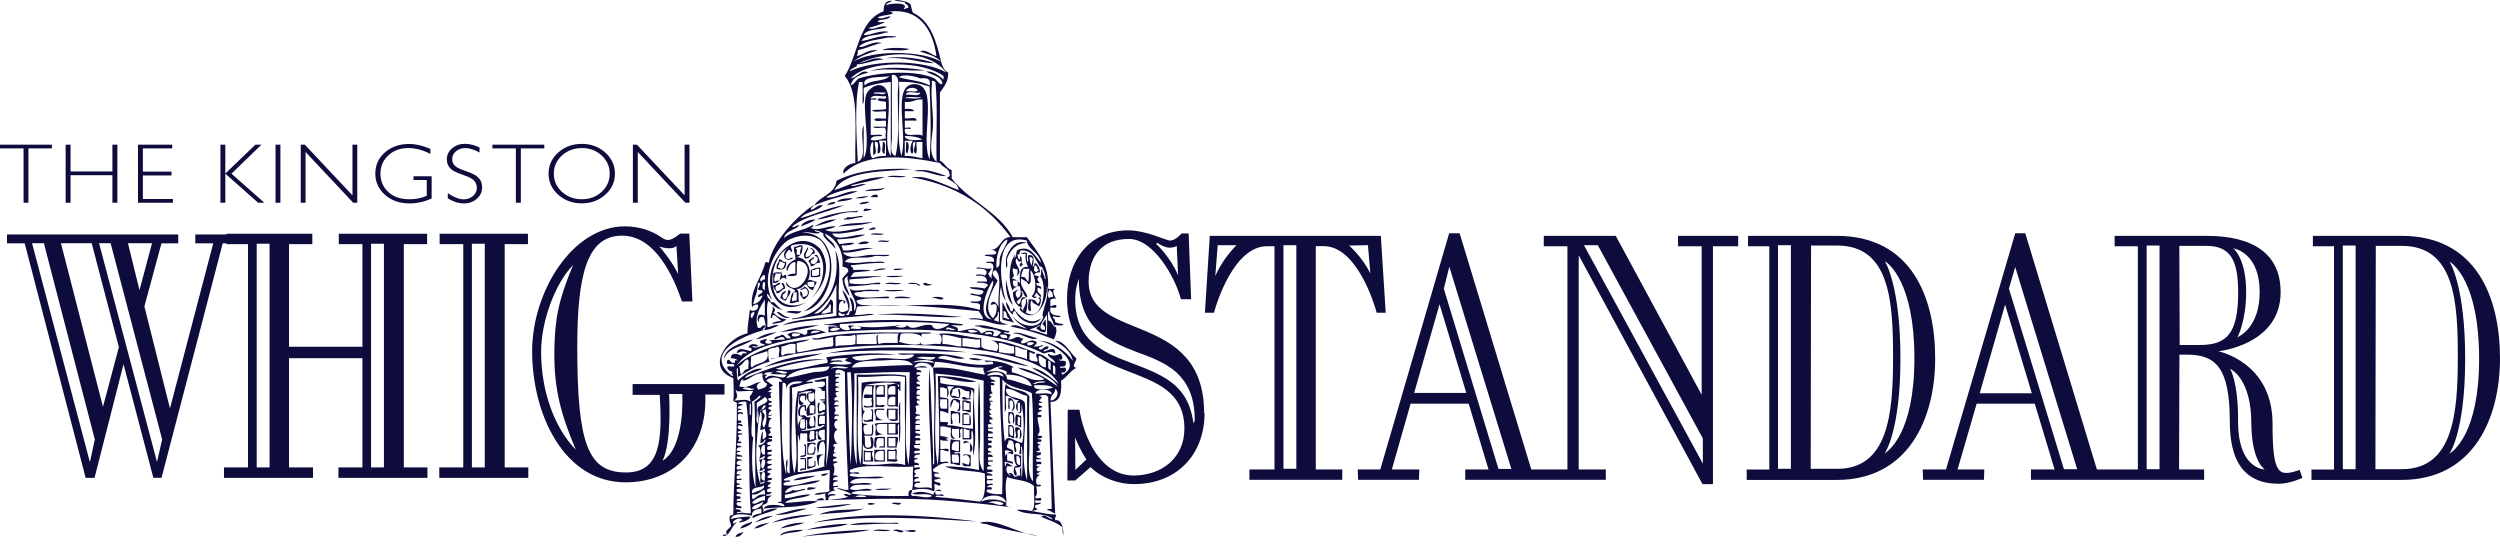 <svg width="164" height="36" viewBox="0 0 164 36" fill="none" xmlns="http://www.w3.org/2000/svg">
<g id="Group 1321315383">
<path id="Vector" d="M46.268 25.894C46.402 29.542 44.099 31.641 41.045 31.641C36.983 31.641 34.908 27.17 34.908 23.038C34.908 19.156 37.531 14.848 40.998 14.848C41.978 14.848 42.8 15.169 43.324 15.53C43.802 15.874 43.983 15.804 44.624 15.326H45.218L45.422 19.774H44.735C44.163 18.083 42.957 15.46 40.812 15.46C38.533 15.46 37.869 17.926 37.869 22.758C37.869 29.099 38.556 30.994 41.063 30.994C43.324 30.994 43.458 28.872 43.278 25.905H41.5V25.194H47.527V25.882H46.268M28.817 31.349V30.661H30.39V16.014H28.84V15.332H34.634V16.014H33.107V30.661H34.657V31.349H28.817ZM22.201 31.349V30.661H23.775V23.498H18.96V30.661H20.534V31.349H14.694V30.661H16.268V16.014H14.851V15.332H20.488V16.014H18.96V22.746H23.775V16.014H22.224V15.332H28.018V16.014H26.491V30.661H28.041V31.349H22.201ZM14.612 15.956L10.596 31.343H10.06L8.102 23.889L6.202 31.349H5.619L1.62 15.962H0.46V15.379H11.692V15.962H10.591L9.472 20.1L11.15 26.791L13.989 15.962H12.811V15.379H15.65V15.962H14.612V15.956ZM44.373 16.131C44.076 16.428 43.441 16.224 43.254 16.177C43.371 16.294 44.029 17.069 44.49 17.978L44.373 16.131ZM43.895 25.847C43.895 25.894 44.076 29.041 43.458 30.23C44.968 29.315 44.758 25.847 44.758 25.847H43.895ZM36.365 23.09C36.388 20.898 36.639 19.692 37.595 17.384C36.411 18.596 35.496 21.079 35.496 23.09C35.496 25.643 36.365 28.062 37.775 29.502C36.819 27.24 36.342 25.573 36.365 23.09ZM31.801 15.991H30.956V30.661H31.801V15.991ZM25.186 15.991H24.34V30.661H25.186V15.991ZM17.684 15.991H16.839V30.661H17.684V15.991ZM8.393 15.956L9.151 19.033L9.973 15.956H8.393ZM7.257 15.956H6.499L10.299 30.306L10.637 28.825L7.257 15.956ZM6.015 15.956H3.998L6.755 26.686L7.799 22.77L6.015 15.956ZM2.879 15.956H2.104L5.899 30.323L6.219 28.825L2.879 15.956ZM157.542 31.483H151.632V30.801H153.112V16.154H151.725V15.472H157.542C162.426 15.472 164 19.488 164 23.504C164 27.491 162.222 31.483 157.542 31.483ZM149.493 31.734C147.144 31.734 146.275 30.16 146.275 27.648C146.275 24.063 145.319 23.265 143.448 23.265H142.97L142.947 30.796H144.591V31.477H133.231V30.796H134.781L133.481 26.482H129.669L128.416 30.796H130.171L130.147 31.477H126.155L126.131 30.796H127.659L132.199 15.303H132.858L137.556 30.796H140.243V16.154H138.721V15.472H144.748C147.831 15.472 149.609 16.661 149.609 19.167C149.609 22.635 145.523 23.043 145.523 23.043C145.523 23.043 149.079 23.755 149.079 27.788C149.079 31.163 149.469 31.303 150.856 30.825L151.037 31.349C151.037 31.349 150.221 31.734 149.493 31.734ZM120.495 31.483H114.585V30.801H116.065V16.154H114.672V15.472H120.489C125.374 15.472 126.947 19.488 126.947 23.504C126.953 27.491 125.17 31.483 120.495 31.483ZM112.37 16.154V31.757H111.682L103.563 16.743V30.796H105.341V31.477H96.12V30.796H97.647L96.347 26.482H92.535L91.305 30.796H93.106L93.083 31.477H89.091L89.067 30.796H90.548L95.065 15.303H95.753L100.451 30.796H102.823V16.154H101.272V15.472H105.994L111.63 25.899V16.154H110.079V15.472H114.025V16.154H112.37ZM90.309 20.508C90.122 19.803 88.962 16.148 86.841 16.148H86.316V30.796H88.053V31.477H81.962V30.796H83.606V16.154H83.105C80.983 16.154 79.823 19.803 79.636 20.514H79.042L79.362 15.472H90.583L90.903 20.514H90.309V20.508ZM79.019 27.1C79.019 29.857 77.153 31.78 74.356 31.757C73.365 31.757 72.246 31.349 71.54 30.644L70.532 31.518H70.019L70.043 26.879H70.812C71.098 28.68 72.188 31.192 74.356 31.192C76.198 31.192 77.696 30.055 77.696 28.114C77.696 23.189 70.013 25.707 69.996 19.587C69.996 17.157 71.412 15.111 74.006 15.111C75.201 15.111 76.501 15.781 76.74 15.781C77.043 15.781 77.328 15.519 77.509 15.315H77.975L78.138 19.628H77.468C77.107 18.229 75.685 15.659 74.047 15.676C72.304 15.676 71.436 16.772 71.412 18.451C71.412 22.461 78.99 20.333 78.99 27.1H79.019ZM162.63 23.521C162.63 18.526 160.917 17.296 160.689 17.157C160.689 17.157 161.715 18.707 161.715 23.521C161.715 28.406 160.666 29.799 160.666 29.776C160.917 29.618 162.63 28.452 162.63 23.55V23.521ZM157.565 16.131H155.852L155.828 30.778H157.559C160.911 30.778 161.231 27.17 161.231 23.498C161.243 19.803 161.033 16.131 157.565 16.131ZM154.528 16.107H153.689V30.778H154.528V16.107ZM146.502 16.288C146.502 16.288 147.348 16.929 147.348 19.162C147.348 21.079 146.776 22.128 146.776 22.128C146.91 22.058 148.234 21.464 148.234 19.162C148.234 16.696 146.73 16.335 146.502 16.288ZM144.742 16.131H142.964L142.988 22.63H144.311C146.089 22.63 146.823 21.878 146.823 19.162C146.823 16.999 146.269 16.131 144.742 16.131ZM147.686 27.765C147.686 24.955 146.456 24.273 146.293 24.186C146.293 24.186 146.841 25.072 146.817 27.677C146.817 30.551 148.304 30.784 148.577 30.801C148.577 30.801 147.709 30.318 147.686 27.765ZM141.665 16.107H140.82V30.778H141.665V16.107ZM132.199 17.518L131.785 18.934L135.393 30.778H136.262L132.199 17.518ZM131.535 19.983L129.868 25.8H133.289L131.535 19.983ZM125.584 23.498C125.584 18.503 123.876 17.267 123.643 17.133C123.643 17.133 124.668 18.684 124.668 23.498C124.668 28.383 123.619 29.77 123.619 29.752C123.87 29.589 125.584 28.429 125.584 23.521V23.498ZM120.518 16.107H118.805L118.782 30.755H120.513C123.87 30.755 124.185 27.147 124.185 23.475C124.19 19.779 123.981 16.107 120.518 16.107ZM117.482 16.084H116.637V30.755H117.482V16.084ZM111.711 28.767L104.816 16.084H103.907L111.706 30.411V28.767H111.711ZM95.076 17.5L94.715 18.94L98.3 30.761H99.145L95.076 17.5ZM89.737 16.084L88.502 16.107C88.502 16.107 89.347 16.836 89.895 17.932L89.737 16.084ZM94.435 19.96L92.768 25.777H96.19L94.435 19.96ZM79.881 16.084L79.724 18.112C80.179 17.017 81.024 16.172 81.117 16.084H79.881ZM85.04 16.084H84.195V30.755H85.04V16.084ZM77.194 16.137C76.85 16.3 76.565 16.259 76.343 16.16C76.221 16.119 76.081 16.037 75.959 15.956C75.877 15.874 75.836 15.997 75.9 16.055C75.9 16.055 76.81 16.906 77.282 18.06L77.194 16.137ZM77.171 24.425C76.437 23.778 75.451 23.411 74.56 23.09C72.654 22.344 70.771 21.569 70.771 18.287C70.69 18.532 70.532 18.998 70.532 19.605C70.532 22.338 72.333 23.108 74.175 23.795C75.067 24.139 76.04 24.483 76.81 25.054C77.561 25.62 78.109 26.412 78.29 27.77C78.348 27.671 78.372 27.631 78.372 27.485C78.366 26.004 77.882 25.095 77.171 24.425ZM70.526 28.697L70.544 30.825L71.272 30.137C71.197 30.032 70.888 29.589 70.526 28.697ZM3.404 9.492V9.737H1.865V13.298H1.545V9.737H0V9.492H3.404ZM7.7 9.492V13.298H7.373V11.491H4.628V13.298H4.307V9.492H4.628V11.246H7.373V9.492H7.7ZM11.296 9.492V9.737H9.372V11.258H11.249V11.509H9.372V13.053H11.342V13.298H9.052V9.492H11.296ZM17.148 9.492L15.184 11.392L17.34 13.298H16.932L14.781 11.392V13.298H14.461V9.492H14.781V11.386L16.752 9.492H17.148ZM18.075 9.492H18.395V13.298H18.075V9.492ZM23.437 9.492V13.298H23.169L20.045 9.97V13.298H19.73V9.492H19.998L23.122 12.814V9.492H23.437ZM28.234 9.766V10.098C27.75 9.842 27.261 9.713 26.777 9.713C26.258 9.713 25.821 9.871 25.477 10.191C25.127 10.512 24.958 10.914 24.958 11.392C24.958 11.876 25.127 12.272 25.471 12.593C25.809 12.913 26.275 13.071 26.864 13.071C27.29 13.071 27.669 12.995 27.995 12.838V11.806H27.126V11.561H28.316V13.024C27.832 13.24 27.342 13.345 26.858 13.345C26.217 13.345 25.687 13.158 25.261 12.785C24.836 12.412 24.62 11.946 24.62 11.386C24.62 10.832 24.83 10.366 25.25 9.999C25.675 9.632 26.194 9.445 26.835 9.445C27.249 9.439 27.721 9.55 28.234 9.766ZM31.457 9.678V10.005C31.102 9.812 30.793 9.713 30.536 9.713C30.285 9.713 30.081 9.783 29.913 9.923C29.744 10.063 29.662 10.238 29.662 10.442C29.662 10.588 29.709 10.722 29.808 10.838C29.907 10.955 30.111 11.071 30.425 11.176C30.74 11.287 30.968 11.374 31.107 11.45C31.253 11.526 31.37 11.631 31.475 11.765C31.574 11.905 31.626 12.08 31.626 12.301C31.626 12.593 31.509 12.843 31.282 13.041C31.049 13.24 30.764 13.345 30.431 13.345C30.087 13.345 29.738 13.234 29.376 13.012V12.668C29.773 12.937 30.122 13.076 30.414 13.076C30.659 13.076 30.863 13.001 31.032 12.855C31.172 12.736 31.261 12.568 31.278 12.384C31.296 12.201 31.241 12.019 31.125 11.876C31.02 11.748 30.81 11.625 30.489 11.514C30.169 11.404 29.942 11.31 29.808 11.241C29.668 11.171 29.557 11.071 29.458 10.943C29.365 10.815 29.312 10.652 29.312 10.448C29.312 10.168 29.429 9.929 29.656 9.731C29.889 9.533 30.169 9.434 30.495 9.434C30.828 9.439 31.148 9.521 31.457 9.678ZM35.706 9.492V9.737H34.167V13.298H33.841V9.737H32.302V9.492H35.706ZM38.16 9.439C38.766 9.439 39.285 9.626 39.705 10.005C40.124 10.384 40.34 10.844 40.34 11.392C40.34 11.934 40.13 12.395 39.705 12.773C39.285 13.152 38.766 13.339 38.16 13.339C37.554 13.339 37.041 13.152 36.621 12.773C36.196 12.395 35.986 11.934 35.986 11.392C35.986 10.85 36.196 10.384 36.621 10.005C37.041 9.632 37.554 9.439 38.16 9.439ZM38.172 13.071C38.685 13.071 39.116 12.908 39.466 12.587C39.821 12.261 39.996 11.864 39.996 11.392C39.996 10.92 39.821 10.524 39.466 10.197C39.11 9.871 38.685 9.713 38.172 9.713C37.659 9.713 37.222 9.877 36.866 10.197C36.511 10.524 36.33 10.92 36.33 11.392C36.33 11.864 36.511 12.261 36.866 12.587C37.222 12.908 37.659 13.071 38.172 13.071ZM45.23 9.492V13.298H44.962L41.838 9.97V13.298H41.517V9.492H41.785L44.91 12.814V9.492H45.23Z" fill="#0E0B3D"/>
<path id="Vector_2" fill-rule="evenodd" clip-rule="evenodd" d="M59.669 3.215C59.232 3.396 58.462 3.244 57.897 3.291C58.078 3.104 59.144 3.11 59.669 3.215ZM61.283 4.142C60.421 4.159 59.36 3.699 58.118 3.833C58.882 3.623 60.532 3.838 61.283 4.142ZM57.897 9.306C58.218 9.294 57.979 9.842 58.048 10.075C57.728 10.087 57.967 9.539 57.897 9.306ZM59.436 9.306C59.733 9.288 59.581 9.97 59.511 10.075C59.337 9.97 59.482 9.539 59.436 9.306ZM58.2 11.62C58.456 11.439 59.045 11.591 59.436 11.544C59.179 11.719 58.591 11.567 58.2 11.62ZM58.048 12.313C57.821 12.599 57.168 12.465 56.737 12.546C57.029 12.325 57.681 12.459 58.048 12.313ZM57.582 12.931H57.122C57.139 12.815 57.629 12.622 57.582 12.931ZM54.808 13.24C54.767 13.456 54.435 13.38 54.266 13.473C54.342 13.287 54.581 13.263 54.808 13.24ZM57.046 13.24C56.883 13.363 56.638 13.397 56.352 13.397C56.486 13.246 56.749 13.228 57.046 13.24ZM57.197 13.7C57.081 13.817 56.859 13.823 56.661 13.858C56.597 13.561 57.023 13.759 57.197 13.7ZM57.279 14.552C56.586 14.82 55.665 14.779 54.965 14.86C55.752 14.557 56.242 14.697 57.279 14.552ZM56.97 15.088C57.396 14.715 57.769 15.088 56.97 15.088V15.088ZM57.122 15.397C57.256 15.222 57.711 15.367 57.973 15.321C57.839 15.496 57.384 15.35 57.122 15.397ZM57.582 15.863C57.687 15.688 58.118 15.834 58.352 15.787C58.252 15.962 57.821 15.81 57.582 15.863ZM56.277 16.015C56.65 15.636 57.541 15.985 56.51 16.015H56.277ZM57.279 17.786C57.635 17.501 58.626 17.629 57.74 17.711C57.495 17.734 57.565 17.751 57.279 17.786ZM59.284 17.635C58.252 17.547 58.544 17.862 59.284 17.635V17.635ZM59.284 18.095C58.696 18.282 57.407 18.113 58.666 18.095C58.905 18.095 59.069 18.101 59.284 18.095ZM65.993 18.328C66.051 18.684 66.255 19.558 66.453 20.025C66.086 19.675 65.958 19.086 65.993 18.328ZM58.048 18.637C58.258 18.457 58.795 18.608 59.127 18.562C58.917 18.736 58.381 18.585 58.048 18.637ZM60.59 18.562C60.835 18.527 60.864 18.701 61.132 18.637C61.114 18.748 60.496 18.818 60.59 18.562ZM59.36 19.022C58.684 19.209 57.197 19.04 58.591 19.022C58.847 19.022 59.133 19.028 59.36 19.022ZM58.666 19.564C58.701 19.354 59.966 19.5 59.669 19.564H58.666ZM61.132 19.564C61.237 19.413 61.785 19.471 61.901 19.564C61.715 19.797 61.435 19.471 61.132 19.564ZM50.955 20.485C51.165 20.357 51.404 20.858 51.806 20.794C51.515 21.004 51.13 20.648 50.955 20.485ZM51.573 20.485C51.754 20.31 52.267 20.456 52.575 20.409C52.389 20.706 51.899 20.497 51.573 20.485ZM63.137 20.794C61.441 20.876 59.407 20.613 57.507 20.637C59.156 20.491 61.248 20.613 63.137 20.794ZM63.446 23.108C60.578 23.003 57.04 22.869 54.272 23.184C56.929 22.589 60.654 22.764 63.446 23.108ZM67.532 24.035C66.418 23.918 65.101 23.329 63.673 23.265C64.781 23.09 66.465 23.662 67.532 24.035ZM64.524 23.574C64.122 23.772 62.968 23.434 63.982 23.498C64.18 23.504 64.373 23.638 64.524 23.574ZM57.431 25.27H58.048V26.04H57.507V26.5C57.541 26.675 57.885 26.529 58.048 26.576C57.926 26.85 57.722 26.588 57.431 26.727V25.27ZM57.507 25.888H57.967V25.346C57.541 25.247 57.448 25.492 57.507 25.888ZM52.879 25.807V26.267C52.774 26.244 52.814 26.075 52.803 25.958H52.57C52.167 26.407 53.147 26.465 52.494 26.576C52.319 26.494 52.465 26.092 52.418 25.882C52.511 25.795 52.692 25.795 52.879 25.807ZM62.985 26.273C62.921 26.512 63.166 27.071 62.752 26.966C62.921 26.902 62.933 26.681 62.91 26.43C62.659 26.355 62.717 26.168 62.525 26.273C62.612 26.22 62.245 26.803 62.449 26.809C62.245 26.803 62.274 25.83 62.985 26.273ZM63.137 26.273C63.388 26.226 63.492 26.325 63.679 26.349V27.042C63.434 27.077 63.405 26.902 63.137 26.966V26.273ZM63.213 26.891H63.597V26.43C63.382 26.494 63.399 26.32 63.213 26.355V26.891ZM57.122 26.891C57.384 26.634 57.238 27.439 57.279 27.66C57.087 27.596 56.615 27.812 56.661 27.509C56.83 27.689 56.959 27.485 57.197 27.509C57.151 27.322 57.297 26.943 57.122 26.891ZM57.973 26.809C58.206 26.926 57.635 26.879 57.512 26.885C57.18 27.724 58.66 27.52 57.437 27.578C57.489 27.27 57.361 27.141 57.361 26.885C57.466 26.768 57.751 26.821 57.973 26.809ZM62.367 26.966C62.653 26.914 62.7 27.101 62.985 27.042V27.736C62.816 27.946 62.997 27.159 62.834 27.118H62.525C62.239 27.229 62.694 27.905 62.373 27.812C62.367 27.532 62.367 27.246 62.367 26.966ZM66.144 27.042H66.453C66.547 27.159 66.605 27.707 66.453 27.812C66.418 27.561 66.552 27.147 66.302 27.118C66.174 27.153 66.174 27.701 66.302 27.736C66.045 28.004 66.174 27.252 66.144 27.042ZM58.048 28.663V29.356H57.664C57.687 29.251 57.856 29.292 57.973 29.28V28.744H57.588C57.454 28.925 57.454 29.181 57.512 29.362C57.209 29.409 57.419 28.937 57.361 28.744C57.483 28.61 57.804 28.674 58.048 28.663ZM58.2 28.663H58.894C58.946 28.971 58.824 29.1 58.818 29.356H58.2V28.663ZM58.282 29.28H58.742V28.738H58.282V29.28ZM62.367 28.814C62.659 28.861 62.601 28.872 62.985 28.89V29.659H62.601C62.589 29.828 62.875 29.694 62.985 29.735V30.505C62.7 30.557 62.653 30.37 62.367 30.429C62.385 29.799 62.251 29.554 62.367 28.814ZM62.443 29.508C62.624 29.508 62.671 29.642 62.904 29.584V28.966C62.478 28.878 62.408 29.141 62.443 29.508ZM62.519 30.359H62.904C62.904 30.155 62.933 29.916 62.828 29.817H62.443C62.443 30.021 62.414 30.26 62.519 30.359ZM63.213 29.123C63.131 28.599 64.122 29.216 63.673 29.659C63.592 29.741 63.685 29.164 63.597 29.041C63.574 29.012 63.265 29.018 63.213 29.123ZM52.727 29.199C52.978 28.931 52.855 29.683 52.879 29.892C52.791 29.957 52.675 29.997 52.494 29.968C52.505 29.828 52.756 29.922 52.803 29.817C52.756 29.63 52.902 29.257 52.727 29.199ZM58.742 29.432C58.969 29.514 58.672 30.12 58.894 30.201C58.812 30.376 58.41 30.23 58.2 30.277V29.508C58.363 29.461 58.707 29.607 58.742 29.432ZM58.282 30.126H58.742V29.584H58.282V30.126ZM56.661 29.508C56.772 29.63 57.058 29.578 57.279 29.584C57.081 29.788 57.326 29.991 57.279 30.277H56.661V29.508ZM56.737 30.201H57.122V29.665H56.737V30.201ZM57.355 29.508H58.048V30.277H57.355V29.508ZM57.431 30.126C57.53 30.23 57.763 30.201 57.973 30.201V29.584C57.547 29.525 57.343 29.677 57.431 30.126ZM54.038 29.817C53.764 29.881 53.665 30.114 53.73 30.51C53.642 30.639 53.59 30.091 53.572 29.892C53.665 29.805 53.846 29.805 54.038 29.817ZM63.679 29.892V30.586C63.434 30.574 63.09 30.662 63.137 30.353C63.236 30.429 63.422 30.429 63.522 30.505C63.697 30.324 63.65 29.712 63.213 29.887C62.974 29.782 63.661 29.782 63.679 29.892ZM66.605 30.668C66.564 30.913 66.745 30.942 66.681 31.204C66.436 31.268 66.407 30.417 66.757 30.586C66.564 30.44 66.523 30.155 66.523 29.817C66.757 29.758 66.803 29.892 66.984 29.892V30.586C66.902 30.656 66.786 30.691 66.605 30.668ZM66.914 30.51C66.925 30.213 66.96 29.898 66.681 29.892C66.669 30.19 66.64 30.505 66.914 30.51ZM52.494 30.126C52.482 29.957 52.768 30.091 52.879 30.05V30.819C52.756 30.825 52.581 30.784 52.57 30.895C52.319 30.808 52.645 30.674 52.803 30.738V30.12C52.704 30.126 52.599 30.126 52.494 30.126ZM54.347 31.052C53.543 31.052 53.916 31.425 54.347 31.052V31.052ZM53.578 31.979C53.432 32.096 53.211 32.125 52.96 32.131C52.913 31.828 53.38 32.043 53.578 31.979ZM58.509 32.055C57.996 32.236 56.731 32.078 57.891 32.055C58.095 32.049 58.311 32.055 58.509 32.055ZM58.509 33.057C58.567 32.883 58.94 33.028 59.127 32.982C58.981 33.238 58.818 33.028 58.509 33.057ZM56.661 33.366C55.863 33.675 54.703 33.617 53.73 33.751C54.685 33.343 55.554 33.5 56.661 33.366ZM64.139 34.212C60.491 34.002 56.993 33.757 53.345 34.287C56.387 33.512 60.934 33.798 64.139 34.212ZM52.803 34.287C52.313 34.468 51.736 34.555 51.182 34.672C51.585 34.404 52.127 34.281 52.803 34.287ZM55.659 34.369C55.053 34.614 53.834 34.631 52.884 34.754C53.747 34.515 54.953 34.34 55.659 34.369Z" fill="#0E0B3D"/>
<path id="Vector_3" fill-rule="evenodd" clip-rule="evenodd" d="M55.732 34.445C56.425 34.165 57.772 34.346 58.891 34.288C59.008 34.328 58.897 34.369 58.815 34.364C57.714 34.317 56.769 34.428 55.732 34.445ZM52.724 34.754C52.182 35.01 51.698 34.859 51.18 35.139C51.238 34.859 52.124 34.748 52.724 34.754ZM57.276 34.83C57.51 34.649 58.069 34.801 58.431 34.754C58.197 34.929 57.638 34.783 57.276 34.83ZM58.588 34.83C58.71 34.637 59.124 34.801 59.282 34.83C59.112 35.069 58.844 34.76 58.588 34.83ZM58.506 0.056C58.407 0.19 58.139 0.149 58.122 0.365C58.197 0.219 59.742 0.085 59.276 0.598C59.416 0.61 59.439 0.505 59.585 0.522C59.62 0.278 59.375 0.318 59.351 0.138C57.778 -0.049 59.445 -0.09 59.736 0.295C59.794 0.47 59.806 0.686 59.888 0.831C61.042 1.379 61.426 2.685 61.741 4.072C61.438 3.682 60.867 3.553 60.354 3.378C60.704 3.186 61.112 3.594 61.432 3.687C61.199 1.95 60.307 0.522 58.349 0.756C59.066 0.971 57.813 0.96 57.58 1.14C57.778 1.333 58.168 1.065 58.425 1.065C58.291 1.315 57.842 1.251 57.58 1.373C57.591 1.542 57.906 1.408 58.04 1.449C57.947 1.537 57.317 1.752 56.962 1.834C57.294 2.032 57.679 1.63 58.197 1.758C57.754 2.009 56.892 1.84 56.653 2.3C57.119 2.341 57.585 2.003 58.197 2.067C58.337 2.125 58.151 2.149 58.046 2.143C57.574 2.364 56.752 2.236 56.501 2.685C57.084 2.65 57.568 2.277 58.582 2.376C59.107 2.399 58.495 2.498 58.273 2.452C57.597 2.621 56.758 2.632 56.344 3.07C56.676 3.18 57.265 2.615 57.888 2.836C57.714 2.772 56.857 3.163 56.268 3.297C56.291 3.478 56.256 3.594 56.192 3.682C56.682 3.583 56.921 3.221 57.58 3.297C56.973 3.489 56.373 3.682 55.959 4.066C57.119 3.262 60.57 3.297 61.741 4.066C61.823 4.369 61.945 4.637 62.202 4.76C62.219 5.395 61.904 5.698 61.66 6.071V10.542C61.98 10.682 62.073 11.049 62.429 11.16V11.702C63.566 13.188 65.506 13.864 66.439 15.56H67.366C68.042 16.54 68.846 17.315 68.753 18.877C68.765 19.046 69.079 18.912 69.213 18.953C68.951 19.052 69.196 19.454 69.289 19.646C69.144 19.5 69.097 19.634 68.904 19.646V20.031C68.916 20.2 69.097 19.932 69.289 20.031C69.371 20.287 69.05 20.153 68.904 20.182C68.817 20.654 69.173 20.689 69.522 20.719C69.767 20.829 69.144 20.829 69.138 20.719C68.951 20.899 69.254 20.864 69.213 21.103C69.33 21.22 69.552 21.226 69.755 21.261C69.697 21.436 69.324 21.29 69.138 21.337C69.074 20.987 68.829 20.818 68.829 20.41C68.654 20.468 68.8 20.841 68.753 21.028C69.004 21.016 69.126 21.523 69.213 21.412C69.418 21.622 69.219 22.083 69.138 22.263C68.252 21.913 67.313 21.622 66.287 21.412C66.62 21.185 67.057 21.511 67.366 21.564C67.016 21.319 66.602 21.15 66.439 20.713C66.765 21.348 68.164 21.779 68.444 20.789C68.217 20.631 68.881 19.588 68.677 18.708C68.747 19.903 67.896 21.372 66.905 20.328C66.911 19.967 67.045 20.381 67.138 20.404C67.022 20.217 67.383 20.107 67.296 19.553C66.969 19.565 66.958 19.932 67.063 20.171C66.742 20.153 66.445 19.734 66.445 19.168C66.591 19.133 66.637 18.999 66.829 19.011C66.573 19.127 66.579 19.337 66.754 19.553C67.074 19.442 66.934 19.023 66.905 18.784C66.894 18.725 66.41 18.848 66.445 19.093C66.066 18.376 66.247 17.093 66.596 16.703C66.62 16.825 66.521 16.837 66.521 16.936C66.765 16.79 66.567 16.639 66.754 16.394C67.622 16.044 67.919 16.849 68.293 17.245C68.182 16.551 67.383 16.341 67.366 15.782C65.215 15.181 65.559 18.381 65.979 19.716C65.792 19.495 65.71 19.162 65.67 18.789C65.489 19.378 65.646 20.305 65.594 21.028C65.664 21.214 65.903 21.232 66.136 21.261C65.477 21.43 64.737 21.016 64.055 20.952C62.919 20.969 63.991 20.771 64.44 20.952C64.58 20.858 64.271 20.555 64.207 20.41C61.345 20.153 59.287 19.903 56.262 20.101C56.122 20.223 56.21 20.561 56.029 20.643C56.53 20.736 57.026 20.485 57.34 20.643C55.33 20.882 53.266 20.899 51.325 21.337C52.24 20.864 53.715 20.952 54.869 20.719V18.638C54.566 19.465 54.077 20.107 53.406 20.567C53.843 20.643 54.269 20.043 54.484 19.64C54.776 19.71 54.584 20.258 54.642 20.567C53.581 20.66 53.022 20.835 51.943 20.952C51.943 20.876 52.036 20.893 52.095 20.876C54.228 20.579 55.213 18.568 54.793 16.405C55.254 17.414 54.962 18.317 55.027 19.646C55.038 19.658 55.633 19.681 55.411 19.879C55.353 20.019 55.33 19.833 55.336 19.722C55.038 19.734 55.021 20.025 55.027 20.34C55.155 20.59 55.446 20.427 55.644 20.34C55.703 19.926 55.382 19.489 55.26 19.028C55.604 19.302 55.994 20.229 55.493 20.649C55.843 20.794 55.598 20.34 55.878 20.416C55.93 20.002 55.79 19.786 55.726 19.489C56.012 19.617 56.047 19.99 56.035 20.416C56.391 19.897 55.819 19.407 55.726 18.871C55.872 19.25 56.758 18.918 57.346 19.023C57.69 18.964 57.871 19.139 57.422 19.098H56.653C56.507 19.209 56.14 19.104 56.035 19.256C56.262 19.838 58.751 19.232 58.273 19.565C57.533 19.57 56.74 19.524 56.192 19.716C56.204 20.054 56.728 20.013 56.886 20.025C59.509 20.2 62.12 19.681 64.288 20.334V20.025C64.253 19.78 63.775 19.973 63.67 19.792C63.455 19.693 64.422 19.955 64.364 19.559C64.341 19.343 63.344 19.39 63.746 19.25C63.904 19.267 64.469 19.506 64.516 19.093C64.282 18.941 63.804 19.034 63.589 18.859C63.682 18.819 64.37 18.848 64.591 18.935C64.673 18.859 64.749 18.784 64.825 18.702C64.69 18.55 64.428 18.533 64.131 18.55C63.927 18.41 64.58 18.492 64.749 18.475C64.743 18.119 64.446 18.055 64.055 18.09C63.828 17.973 64.568 17.973 64.591 18.09C64.953 17.758 64.516 17.559 64.055 17.63C64.055 17.39 64.871 17.787 65.133 17.554C64.982 17.63 64.959 17.839 64.825 17.938C64.871 18.096 64.988 18.189 65.058 18.323C64.906 18.032 65.559 17.169 64.749 17.245C64.516 17.128 65.081 17.175 65.209 17.169C65.256 16.79 64.894 16.814 64.591 16.784C64.72 16.58 65.326 16.854 65.361 16.551C65.297 16.435 65.168 16.388 64.976 16.394C65.67 16.37 65.594 15.572 66.287 15.549C64.871 13.625 62.913 12.238 60.121 11.69C59.334 11.638 60.354 11.603 60.43 11.614C61.187 11.702 62.347 12.285 62.895 12.465C62.825 12.022 62.429 11.906 62.126 11.696C62.161 11.573 62.371 11.632 62.283 11.387C62.237 10.996 61.805 10.991 61.665 10.693C59.771 10.309 56.822 9.877 55.341 11.387C55.201 11.066 55.697 10.717 56.111 10.693C56.052 8.618 56.402 6.135 55.417 4.987C56.303 3.606 56.303 1.344 57.964 0.744C57.964 0.336 58.063 0.021 58.506 0.056ZM56.35 4.142C56.845 4.072 57.393 3.647 57.97 3.909C57.288 3.921 56.682 4.247 56.198 4.218C56.361 4.381 55.779 4.463 55.738 4.678C57.399 3.862 60.715 3.938 62.062 4.754C60.978 3.291 58.238 3.291 56.35 4.142ZM59.894 9.23H59.351V10.233C59.812 10.21 60.144 10.315 60.511 10.39V9.312H60.127C60.08 9.545 60.226 9.976 60.051 10.081C59.835 9.912 60.062 9.534 60.051 9.312C59.678 9.271 60.074 10.006 59.818 10.081C59.625 9.883 59.771 9.37 59.894 9.23ZM57.276 10.384C57.486 10.262 57.783 10.227 58.122 10.227V9.225H57.661C57.69 9.394 57.906 10.046 57.585 10.07C57.51 9.837 57.748 9.289 57.434 9.3C57.247 9.347 57.679 10.128 57.282 10.151V9.3C57.02 9.341 57.02 10.355 57.276 10.384ZM61.898 5.22V4.987C60.523 3.985 56.991 3.903 55.808 5.139C56.239 5.11 56.507 4.503 56.962 4.754C56.449 4.911 55.913 5.04 55.808 5.599C56.07 5.529 56.128 5.249 56.35 5.139C57.684 4.725 60.092 4.573 61.286 5.139C61.461 5.22 61.706 5.704 61.829 5.448C61.7 4.958 61.106 4.941 60.75 4.678C61.304 4.684 61.59 4.97 61.898 5.22ZM56.734 5.605C57.078 5.203 58.011 5.389 58.355 4.987C58.087 5.11 56.42 4.906 56.734 5.605ZM58.506 5.145V9.079C58.506 9.423 58.314 10.087 58.739 10.233C59.019 9.201 58.891 7.365 58.891 6.147C58.891 5.727 59.083 5.075 58.658 4.911H58.5C58.506 4.987 58.506 5.069 58.506 5.145ZM60.36 5.145C60.185 5.04 59.206 4.801 58.973 5.069C59.625 5.267 60.447 5.29 60.978 5.611C61.094 5.127 60.762 5.098 60.36 5.145ZM61.129 5.529C61.047 6.444 61.228 7.33 61.205 8.228C61.187 8.968 60.826 10.093 61.438 10.618C61.397 8.881 61.526 6.986 61.362 5.372C61.263 5.366 61.257 5.273 61.129 5.296V5.529ZM56.274 10.618C56.95 10.367 56.344 8.834 56.659 8.228V10.384C57.16 9.522 56.525 7.185 56.816 6.223C56.898 5.943 57.387 5.471 57.819 5.605C58.903 5.943 57.743 9.3 58.436 10.233V5.378C57.754 5.419 57.172 5.553 56.664 5.762C56.618 6.1 56.764 6.637 56.589 6.841V5.378H56.355C56.047 6.794 56.192 9.073 56.274 10.618ZM58.973 5.372C59.078 6.94 58.769 8.916 59.13 10.227C59.596 8.805 58.419 5.413 60.057 5.523C61.613 5.628 60.342 9.091 60.983 10.46C61.1 8.723 61.042 7.307 60.983 5.681C60.267 5.459 59.847 5.354 58.973 5.372ZM59.433 5.99C59.666 5.943 60.097 6.089 60.202 5.914C60.051 5.687 59.509 5.716 59.433 5.99ZM57.352 6.147C57.743 6.095 57.918 6.304 58.122 6.071C57.918 6.095 57.183 5.996 57.352 6.147ZM59.433 6.223C59.713 6.141 60.331 6.398 60.36 6.071C60.08 6.147 59.462 5.891 59.433 6.223ZM57.119 6.456C57.23 6.497 57.515 6.363 57.504 6.532H57.119V8.846C57.352 8.892 57.783 8.747 57.888 8.922C57.58 8.945 57.183 8.881 57.119 9.155C57.335 9.312 57.836 9.102 58.122 9.079C58.017 8.793 58.209 8.648 58.046 8.385C57.813 8.339 57.381 8.484 57.276 8.31H58.122V7.925C57.888 7.878 57.457 8.024 57.352 7.849C57.457 7.674 57.888 7.82 58.122 7.773V7.313C57.836 7.266 57.352 7.412 57.195 7.237C57.58 7.167 57.69 7.237 58.122 7.161V6.701C57.982 6.608 57.673 6.689 57.58 6.543C57.597 6.304 58.215 6.666 58.122 6.31C57.795 6.357 57.206 6.159 57.119 6.456ZM60.435 6.374C60.097 6.427 59.567 6.275 59.357 6.45C59.69 6.404 60.226 6.555 60.435 6.374ZM59.357 6.683V7.144C59.62 7.138 59.894 7.12 59.975 7.295H59.357V7.756C59.59 7.832 60.138 7.593 60.127 7.913H59.357V8.374C59.468 8.414 59.754 8.286 59.742 8.449C59.596 8.484 59.276 8.344 59.357 8.607C59.375 9.079 60.255 8.683 60.517 8.916V6.526C60.033 6.491 59.853 6.747 59.357 6.683ZM60.511 9.155C60.214 8.986 59.829 8.91 59.351 8.922C59.392 9.295 60.325 9.184 60.511 9.155ZM65.6 16.866C65.745 16.382 66.183 15.852 66.06 15.706C65.524 15.974 65.314 16.953 65.367 17.559C65.681 17.495 65.524 17.122 65.6 16.866ZM65.139 18.405C64.743 18.9 64.008 20.847 65.064 20.952C64.084 20.357 65.326 18.859 65.139 18.405ZM65.139 20.876C65.308 20.689 65.419 20.439 65.372 20.025C65.273 19.827 64.993 20.095 64.988 19.949C65.151 19.57 65.472 19.984 65.524 20.182C65.39 19.413 65.804 18.107 65.291 17.717C64.871 17.933 65.349 18.241 65.442 18.41C65.145 18.976 64.393 20.212 65.139 20.876ZM65.215 21.028C65.361 21.01 65.384 21.115 65.524 21.103C65.501 20.94 65.582 20.282 65.448 20.485C65.524 20.818 65.233 20.789 65.215 21.028ZM55.347 20.567C55.324 20.748 55.143 20.48 55.038 20.491C54.823 20.876 55.685 20.73 55.347 20.567ZM53.884 20.567C54.176 20.625 54.251 20.474 54.502 20.491C54.455 20.334 54.595 19.984 54.426 19.949C54.38 20.287 54.007 20.305 53.884 20.567ZM68.689 21.954C68.66 21.622 68.759 20.421 68.613 20.719C68.526 20.958 67.896 21.628 68.537 21.645C68.601 21.401 68.473 21.354 68.38 21.261C68.456 21.156 68.508 21.028 68.613 20.952C68.567 21.214 68.712 21.669 68.537 21.797C68.269 21.809 68.176 21.645 67.995 21.564C67.931 21.406 68.386 21.412 68.147 21.331C68.007 21.5 67.721 21.517 67.529 21.64C67.972 21.686 68.293 21.861 68.689 21.954ZM67.762 17.484C67.89 17.484 67.803 17.268 67.919 17.251C68.106 17.373 68.211 17.577 68.228 17.869C68.036 17.857 67.908 17.909 67.844 18.026C67.89 18.131 68.141 18.038 68.153 18.183C67.937 18.259 68.147 18.539 68.228 18.568H67.995C67.931 18.859 68.368 18.655 68.304 18.953C68.205 18.947 68.199 18.854 68.071 18.877C67.972 19.262 68.31 19.203 68.304 19.495C68.153 19.506 67.949 18.97 67.919 19.343C67.68 19.53 68.007 19.39 67.995 19.495C67.89 19.594 67.762 19.541 67.686 19.419C68.083 19.075 67.919 18.032 67.611 17.723C67.558 18.032 67.745 18.58 67.453 18.649C67.377 18.445 67.144 18.393 66.993 18.265C66.847 18.9 67.453 19.192 67.377 19.5C67.15 19.518 67.109 18.953 66.993 19.116C67.249 19.448 66.806 19.611 66.684 19.809C66.742 19.827 66.771 19.873 66.76 19.961C67.069 19.961 66.847 19.436 67.22 19.5C67.488 19.576 67.389 20.311 67.296 20.503C68.467 21.249 68.73 18.574 68.223 18.113C68.374 18.061 68.205 17.682 68.374 17.653C68.351 17.933 68.52 18.026 68.531 18.271C68.712 18.568 68.438 17.309 68.223 17.501C67.919 17.035 67.768 16.411 66.987 16.423C66.771 16.551 66.999 16.819 66.754 16.656C66.742 16.849 66.795 16.977 66.905 17.041C66.917 16.948 66.894 16.819 66.981 16.808C67.092 17.221 66.911 17.332 67.214 17.35C67.022 17.245 66.969 17.653 66.905 17.425C66.829 17.28 67.138 17.169 66.905 17.117C66.829 17.355 66.777 16.948 66.672 16.965C66.451 17.361 67.226 17.746 66.672 18.119C66.76 18.026 66.76 17.845 66.748 17.659C66.614 17.665 66.509 17.641 66.439 17.583C66.398 18.113 66.66 18.008 66.363 18.276C66.614 18.259 66.923 18.585 66.905 18.585C66.882 18.02 66.865 17.46 67.442 17.507C67.331 17.28 67.237 17.047 67.29 16.656C67.173 16.645 67.004 16.685 66.981 16.58C67.092 16.621 67.377 16.493 67.366 16.656C67.377 16.784 67.325 17.355 67.442 17.117C67.482 17.006 67.354 16.72 67.517 16.732C68.048 16.691 67.663 17.624 67.762 17.484ZM68.84 19.565C68.852 19.477 68.963 19.483 69.074 19.489C69.079 19.256 69.004 19.098 68.84 19.028C68.77 19.087 68.677 19.512 68.84 19.565ZM67.529 16.866C67.558 17.064 67.57 17.291 67.68 17.408C67.68 17.169 67.908 16.86 67.529 16.866ZM68.147 17.711C67.989 17.688 68.077 17.425 67.914 17.402C67.809 17.501 67.78 17.863 67.989 17.863C67.995 17.764 68.129 17.799 68.147 17.711ZM67.453 18.486C67.535 18.172 67.447 18.032 67.529 17.635H67.144C67.086 17.804 66.981 17.938 66.993 18.177C67.313 18.107 67.296 18.381 67.453 18.486ZM66.76 18.405H66.451C66.427 18.585 66.462 18.702 66.526 18.789H66.76V18.405Z" fill="#0E0B3D"/>
<path id="Vector_4" fill-rule="evenodd" clip-rule="evenodd" d="M55.425 17.174C56.078 17.349 56.614 17.18 57.121 17.174C57.407 17.221 57.891 17.075 58.048 17.25C57.22 17.221 56.538 17.332 55.81 17.402C55.81 17.553 56.02 17.501 55.961 17.711C56.457 17.693 56.702 17.699 56.888 17.711C57.523 17.751 56.591 17.816 56.037 17.868C55.932 17.944 55.886 18.072 55.804 18.177C56.037 18.142 59.056 18.049 57.267 18.177C56.812 18.288 56.224 18.264 55.722 18.334V18.567C55.926 18.643 56.323 18.643 56.649 18.643C57.075 18.643 57.92 18.41 57.727 18.643H57.267C56.777 18.748 56.188 18.748 55.647 18.795C55.728 18.474 55.483 18.27 55.647 18.101C55.04 18.317 55.728 19.045 55.722 19.413C55.466 19.127 55.285 18.771 55.262 18.258C55.378 18.095 55.542 17.973 55.647 17.798C55.658 17.553 55.448 17.536 55.262 17.489C55.378 16.545 54.877 15.636 54.108 15.332C54.259 15.746 54.749 15.822 54.801 16.335C54.621 16.014 53.845 15.507 54.032 15.332C53.851 15.228 53.688 15.111 53.414 15.099C53.478 15.216 53.665 15.21 53.799 15.251C53.525 15.443 53.088 15.146 52.639 15.251C55.466 15.315 54.836 20.054 52.715 20.421C54.16 19.692 55.104 17.291 53.869 15.793C53.233 15.297 52.307 15.397 51.636 15.793C50.704 16.51 49.952 18.229 50.634 19.646C50.488 19.558 50.471 19.348 50.325 19.261C50.278 19.593 50.576 19.576 50.558 19.879C50.791 19.581 51.042 20.363 51.485 20.339C51.083 20.357 50.616 20.001 50.407 19.721C50.226 20.135 50.383 20.875 50.331 21.418C50.441 21.546 50.762 21.237 51.1 21.342C50.78 21.458 50.529 21.645 50.098 21.651C50.331 21.493 50.179 21.079 50.098 20.8C49.859 20.765 49.754 20.864 49.789 21.109C49.62 21.079 49.73 20.701 49.789 20.648C49.969 20.625 50.086 20.66 50.173 20.724V19.646C49.894 20.112 49.456 20.747 49.713 21.499C49.998 21.581 49.934 21.307 50.173 21.342C50.278 21.534 49.87 21.587 50.098 21.651C48.88 21.995 46.035 23.108 48.017 24.658C48.256 24.682 47.819 24.437 48.093 24.425C47.953 24.338 47.743 24.314 47.708 24.116C47.696 23.901 48.186 24.18 48.168 23.959C48.128 23.743 47.545 24.07 47.708 23.65C47.9 23.458 47.883 23.871 48.168 23.802C48.32 23.772 48.04 23.58 48.401 23.65C48.308 23.539 48.139 23.504 47.941 23.498C47.947 23.073 48.407 23.207 48.635 23.341C48.67 23.236 48.67 23.137 49.019 23.184C48.815 22.951 48.553 23.073 48.326 23.184C48.413 22.682 48.897 22.991 49.252 23.032C49.363 22.921 49.311 22.787 49.101 22.799C49.159 22.531 49.486 22.537 49.719 22.647C49.73 22.816 49.445 22.682 49.334 22.723C49.556 22.939 49.923 22.647 50.185 22.647C50.138 22.49 49.794 22.624 49.876 22.338C50.057 22.338 50.103 22.204 50.337 22.263C50.016 22.473 50.331 22.636 50.645 22.496C50.611 22.403 50.546 22.338 50.412 22.344C50.675 22.28 51.042 22.309 51.491 22.268C51.374 21.925 51.013 22.245 50.797 22.268C50.797 22.012 51.153 22.111 51.258 21.96C51.543 21.93 51.462 22.274 51.8 22.193C51.98 22.169 51.712 21.983 51.648 21.96C51.87 21.709 52.487 21.785 52.726 21.96C52.93 21.983 52.983 21.855 52.959 21.651C53.589 21.552 53.723 21.651 54.195 21.802C52.307 22.274 49.427 22.432 48.332 23.959C49.492 22.962 51.362 22.432 53.111 22.263C52.889 22.397 52.569 22.438 52.266 22.496C52.278 22.717 52.225 23.003 52.342 23.114C53.105 23.003 53.758 22.787 54.58 22.729C54.755 22.671 54.609 22.298 54.656 22.111C54.224 22.164 53.886 22.315 53.344 22.268C53.093 22.181 53.554 22.181 53.653 22.193C55.6 21.697 58.176 21.831 60.595 21.808H60.904C61.458 21.849 60.735 21.925 60.519 21.884C60.414 21.907 60.455 22.076 60.443 22.193C60.525 21.878 59.686 21.82 59.132 21.884C58.992 21.977 59.074 22.286 58.975 22.426C59.394 22.548 59.96 22.665 60.286 22.578C60.688 22.473 60.1 22.426 60.438 22.578C60.717 22.706 61.265 22.484 61.673 22.578C61.837 22.408 61.842 21.744 61.364 21.96C62.221 21.686 63.48 22.14 64.372 22.193V22.735C64.558 22.985 65.042 22.933 65.374 23.044C65.701 22.589 65.235 22.263 64.757 22.35C65.852 22.257 66.989 22.793 67.916 23.119C67.852 23.347 67.665 23.073 67.531 23.119V23.58C67.607 23.708 67.858 23.662 67.992 23.737C68.219 23.627 67.892 23.434 67.992 23.195C68.58 23.224 68.743 23.679 69.227 23.813C69.186 23.545 68.627 23.393 68.767 23.195C68.959 23.382 69.291 23.347 69.536 23.195C69.676 23.236 69.833 23.691 69.46 23.58C69.501 23.767 69.962 23.545 69.921 23.813C69.956 24.052 69.758 24.058 69.536 24.046C69.501 24.262 69.956 23.988 69.921 24.204C69.944 24.408 69.816 24.454 69.612 24.437C69.624 24.501 69.688 24.513 69.688 24.588C71.11 23.854 69.093 22.467 68.143 22.356C69.011 22.362 69.909 23.003 70.381 23.667C70.241 22.985 69.717 22.688 69.221 22.356C69.798 22.321 70.189 23.137 70.609 23.51C70.632 23.697 70.224 24.07 70.609 24.128C70.195 24.332 69.997 24.746 69.606 24.979C69.647 25.713 69.606 26.366 68.912 26.366C69.029 28.896 69.082 31.116 69.221 33.693C69.029 33.629 68.918 33.483 68.685 33.459C68.708 33.355 68.877 33.395 68.994 33.384C68.953 30.912 68.837 28.424 68.761 26.057C68.662 25.841 68.347 25.906 68.143 25.981C68.691 26.063 67.799 26.337 68.376 26.366C68.365 26.453 68.236 26.43 68.143 26.442C68.091 26.652 68.3 26.588 68.376 26.675C68.359 26.786 68.143 26.704 68.143 26.826C68.155 26.92 68.283 26.891 68.376 26.902C68.3 27.007 68.114 27.001 68.067 27.135C68.038 27.322 68.417 27.095 68.295 27.369H68.067C68.067 27.911 68.353 28.249 68.067 28.523C68.091 28.628 68.26 28.587 68.376 28.598C68.359 28.733 68.242 28.773 68.067 28.756C68.079 28.843 68.207 28.82 68.295 28.832C68.417 29.105 68.032 28.878 68.067 29.065C68.079 29.158 68.207 29.129 68.295 29.14C67.747 29.333 68.586 29.531 67.986 29.601C68.009 29.706 68.178 29.665 68.295 29.677C68.318 29.881 68.137 29.875 67.986 29.904C68.003 30.038 68.12 30.079 68.295 30.061C68.271 30.166 68.102 30.125 67.986 30.137C67.869 30.464 68.411 30.12 68.295 30.446C68.172 30.452 68.003 30.411 67.986 30.522C67.997 30.609 68.126 30.586 68.219 30.598C67.992 30.633 67.84 31 68.295 30.907C68.201 30.988 67.747 31.145 68.219 31.14C68.067 31.245 67.922 31.355 67.986 31.682C68.056 31.944 68.16 31.688 68.295 31.833C68.271 31.938 68.102 31.897 67.986 31.909C68.009 32.189 68.091 32.399 67.91 32.603C67.898 32.772 68.184 32.638 68.295 32.678C68.376 32.941 68.056 32.801 67.91 32.83C67.828 33.087 68.149 32.952 68.295 32.982C68.231 33.098 68.05 33.092 67.91 33.139C67.881 33.291 67.927 33.378 68.067 33.372C68.003 33.489 67.817 33.483 67.683 33.524C67.98 33.232 67.782 32.44 67.84 31.903C67.467 31.484 66.622 31.524 66.068 31.285C65.841 31.927 66.097 32.696 65.992 33.139C66.086 33.25 66.255 33.285 66.453 33.291C65.089 33.11 63.538 32.952 61.901 32.83C59.091 32.614 56.119 32.766 53.496 32.83C53.589 32.778 54.061 32.509 54.038 32.83C54.352 32.766 53.997 32.509 54.189 32.37C53.927 32.393 53.746 32.492 53.42 32.445C53.641 32.253 54.16 32.364 54.422 32.212C54.358 31.863 54.457 31.367 54.422 30.825C53.373 30.982 52.196 31.017 51.415 31.443C51.403 31.612 51.689 31.478 51.8 31.519C52.015 31.664 51.292 31.519 51.415 31.828C52.301 31.967 52.913 31.513 53.805 31.519C53.099 31.967 51.846 31.635 51.491 32.288C51.532 32.393 51.928 32.218 52.033 32.136C52.19 32.3 52.889 31.938 52.802 32.136C52.336 32.212 51.992 32.404 51.491 32.445V32.678C51.945 32.69 52.604 32.387 53.187 32.445C52.627 32.743 51.829 32.626 51.491 32.982C52.044 32.999 53.134 32.778 53.647 32.906C52.406 33.366 51.362 33.215 50.098 33.366C50.232 33.011 51.065 33.116 51.409 33.215C51.584 33.133 51.217 32.947 51.024 32.982C51.036 32.894 51.164 32.917 51.258 32.906C51.31 30.073 51.141 27.794 51.1 25.043H51.333C51.164 24.67 50.511 24.699 50.255 24.967C50.424 25.055 50.535 25.2 50.715 25.276C50.669 25.34 50.255 25.474 50.64 25.509C50.581 25.579 50.5 25.626 50.407 25.661C50.418 25.754 50.546 25.725 50.64 25.737C50.342 25.946 50.844 26.11 50.407 26.121C50.354 26.331 50.564 26.273 50.64 26.354C50.622 26.465 50.412 26.384 50.407 26.506C50.418 26.599 50.546 26.57 50.64 26.582C50.704 26.704 50.348 26.64 50.407 26.815C50.418 26.838 50.634 26.937 50.64 26.891C50.64 26.879 50.109 27.322 50.64 27.2C50.628 27.287 50.5 27.264 50.407 27.275C50.372 27.439 50.517 27.421 50.64 27.427C50.407 27.578 50.441 27.771 50.407 27.969C50.418 28.062 50.546 28.033 50.64 28.045C50.208 28.295 50.82 28.243 50.407 28.505C50.377 28.692 50.756 28.464 50.64 28.738H50.407C50.418 28.826 50.546 28.802 50.64 28.814C50.715 29.094 50.296 28.878 50.331 29.123C50.342 29.216 50.471 29.187 50.564 29.199C50.546 29.309 50.331 29.228 50.331 29.356C50.255 29.589 50.5 29.49 50.64 29.508C50.675 29.723 50.354 29.584 50.331 29.741C50.354 29.846 50.523 29.805 50.64 29.817C50.616 29.974 50.354 29.887 50.331 30.05C50.354 30.155 50.523 30.114 50.64 30.125C50.616 30.283 50.296 30.143 50.331 30.359C50.354 30.464 50.523 30.423 50.64 30.434C50.616 30.592 50.354 30.504 50.331 30.668C50.354 30.773 50.523 30.732 50.64 30.743C50.616 30.901 50.354 30.813 50.331 30.977C50.721 31.151 50.535 31.023 50.331 31.285C50.354 31.39 50.523 31.349 50.64 31.361C50.675 31.577 50.354 31.431 50.331 31.594C51.019 31.676 49.94 31.874 50.564 31.979C50.546 32.09 50.331 32.008 50.331 32.131C50.255 32.364 50.5 32.265 50.64 32.282C50.576 32.399 50.447 32.445 50.255 32.44C50.243 32.608 50.529 32.474 50.64 32.515C50.057 32.824 50.669 32.935 50.022 33.133C49.981 33.378 50.191 33.43 50.022 33.594C50.29 33.454 50.593 33.343 51.024 33.36C50.546 33.629 49.882 33.71 49.404 33.978C49.218 33.809 49.736 33.699 49.946 33.669V33.36C49.643 33.419 49.311 33.442 49.328 33.821C48.92 33.745 48.046 33.599 47.941 34.054C48.11 33.984 48.92 33.856 49.252 33.903C49.101 34.136 48.809 34.235 48.483 34.287C48.518 34.194 48.582 34.13 48.716 34.136C48.6 33.897 48.244 34.06 48.098 34.211C48.087 34.509 48.163 34.24 48.332 34.287C47.964 34.474 47.859 35.284 47.405 35.138C47.428 35.033 47.597 35.074 47.714 35.062C47.481 34.806 47.859 34.695 47.947 34.52C47.982 34.276 47.807 34.246 47.871 33.978C47.819 33.768 48.029 33.827 48.104 33.745C48.128 31.274 48.361 29.012 48.337 26.494C48.361 26.314 48.116 26.407 48.104 26.261C48.168 25.853 48.11 25.148 48.104 24.798C46.297 24.157 47.603 22.181 49.031 21.866C49.031 21.307 49.142 20.846 49.188 20.322C49.381 20.479 49.794 20.357 49.73 20.013C49.725 19.914 49.27 20.007 49.346 20.246C49.136 19.069 49.923 18.334 50.197 17.238C50.296 17.145 50.319 17.209 50.43 17.238C50.686 15.892 52.225 14.196 53.362 13.461C53.362 13.613 53.152 13.561 53.21 13.77C53.502 13.706 53.583 13.421 53.98 13.461C53.636 13.887 52.837 13.864 52.517 14.312C53.274 14.132 54.399 13.584 55.367 13.461C54.265 13.951 52.855 14.138 51.974 14.849C52.021 15.012 52.266 14.738 52.435 14.773C52.173 15.129 51.526 15.099 51.432 15.624C51.875 15.169 52.744 15.134 53.286 14.773C53.467 14.773 53.257 14.983 53.129 14.93C53.688 15.21 54.224 14.79 54.825 14.854C54.644 14.983 54.358 15.006 54.131 15.088C54.842 15.391 55.984 14.989 56.678 14.936C56.655 15.134 55.606 15.268 55.134 15.321C54.935 15.344 54.766 15.303 54.592 15.321C54.895 15.927 56.014 15.315 56.754 15.397C56.165 15.647 55.553 15.671 54.9 15.706C54.941 15.822 55.017 15.898 55.058 16.014C55.396 15.997 55.652 15.892 56.06 15.939C55.874 16.084 55.559 16.108 55.209 16.096C55.198 16.236 55.303 16.259 55.285 16.405C55.647 16.562 56.725 16.096 57.366 16.329C57.016 16.201 56.072 16.638 55.285 16.562C55.74 17.139 56.661 16.673 57.29 16.72H58.368C58.188 16.895 57.675 16.749 57.366 16.796C56.841 17.046 55.716 16.696 55.425 17.174ZM49.41 19.949C49.748 19.902 49.911 19.675 50.028 19.407C49.882 19.331 49.771 19.64 49.719 19.407C49.789 19.273 50.004 19.279 50.028 19.098C49.981 18.993 49.73 19.086 49.719 18.946C49.777 18.888 49.981 18.468 49.719 18.561C49.678 19.343 49.544 19.302 49.41 19.949ZM49.952 18.48C49.981 18.381 50.051 18.323 50.185 18.328C50.173 18.212 50.214 18.043 50.109 18.02C50.022 18.095 49.725 18.352 49.952 18.48ZM50.179 19.022C50.133 18.865 50.273 18.515 50.103 18.48C49.998 18.585 49.958 19.022 50.179 19.022ZM49.334 20.875C49.369 20.73 49.497 20.683 49.492 20.491C49.258 20.398 49.159 20.811 49.334 20.875ZM53.187 21.878C53.391 21.826 53.671 21.843 53.805 21.721C53.752 21.692 53.193 21.622 53.187 21.878ZM49.101 24.192C49.054 24.006 49.2 23.632 49.025 23.574C48.78 23.662 48.716 23.93 48.489 24.035C48.582 24.174 48.501 24.483 48.641 24.577C48.769 24.419 48.844 24.215 49.101 24.192ZM48.407 24.728C48.39 24.582 48.46 23.965 48.332 24.192C48.32 24.536 48.367 24.88 48.407 24.961C48.792 24.6 49.451 24.105 50.028 24.192C49.684 24.39 48.891 24.547 48.874 24.81C50.133 24.268 52.196 23.458 54.119 23.574C52.907 23.65 51.852 23.877 50.879 24.192C51.992 24.448 53.123 23.965 54.271 23.807C54.37 23.615 54.102 23.434 54.271 23.423C55.641 23.254 57.127 23.073 58.823 23.271C57.791 23.271 56.742 23.248 55.891 23.423C56.229 23.854 56.975 23.545 57.663 23.498C58.549 23.44 59.703 23.778 59.977 23.265C59.639 23.213 59.103 23.364 58.893 23.189C60.455 23.195 62.11 23.108 63.288 23.498C62.6 23.685 61.936 23.073 61.516 23.498C62.856 23.708 63.865 24.07 65.141 23.883C65.235 23.533 64.623 23.889 64.599 23.65C65.386 23.662 66.051 23.79 66.528 24.11C66.295 24.035 66.394 24.279 66.371 24.419C67.071 24.542 67.718 25.13 68.528 24.88C68.032 24.53 67.275 24.437 66.756 24.11C67.852 24.25 68.808 24.938 69.379 25.346C69.023 24.722 68.231 24.536 67.683 24.11C68.464 24.279 68.93 24.763 69.454 25.189C68.79 24.035 67.152 23.498 65.596 23.184C61.026 22.263 54.457 22.554 50.558 23.568C50.663 23.44 50.995 23.545 51.094 23.417C51.059 23.055 51.246 22.921 51.019 22.723C50.873 22.857 50.523 22.793 50.401 22.956C50.383 23.254 50.401 23.527 50.477 23.726C49.666 23.93 49.072 24.361 48.407 24.728ZM48.716 24.88C48.512 25.008 48.635 25.084 48.483 25.34C49.218 25.556 49.538 24.956 49.946 25.107C49.748 25.113 49.649 25.218 49.637 25.416C49.696 25.433 49.725 25.48 49.713 25.567C49.975 25.492 50.273 25.457 50.331 25.183C50.022 25.014 50.004 24.804 50.022 24.489C49.416 24.448 49.072 25.078 48.635 24.95C48.722 24.961 48.839 24.926 48.716 24.88ZM59.896 23.802C60.309 23.627 61.085 23.796 61.283 23.802C61.149 23.539 60.041 23.568 59.896 23.802ZM61.131 24.11C61.038 23.737 60.047 23.644 59.977 24.11C60.158 24.058 60.665 23.93 60.822 24.11H60.129C60.053 24.39 60.473 24.174 60.438 24.419C60.304 24.437 60.053 24.343 60.129 24.571C60.216 24.582 60.35 24.559 60.362 24.647C60.03 24.705 60.158 24.926 60.362 25.031H60.129C60.059 25.276 60.385 25.136 60.362 25.34C60.239 25.346 60.094 25.329 60.129 25.498C60.216 25.509 60.35 25.486 60.362 25.573C60.158 25.55 60.111 25.678 60.129 25.882C60.216 25.894 60.35 25.871 60.362 25.958C60.239 25.964 60.094 25.946 60.129 26.11C60.129 26.238 60.344 26.15 60.362 26.267C59.931 26.215 60.205 26.553 60.362 26.576C60.228 26.57 60.123 26.593 60.053 26.652C60.123 26.879 60.123 26.891 60.053 27.112C60.1 27.223 60.35 27.124 60.362 27.27C60.158 27.246 60.03 27.299 60.053 27.497C60.169 27.509 60.339 27.468 60.362 27.573C60.158 27.549 60.03 27.602 60.053 27.806C60.169 27.817 60.339 27.777 60.362 27.881C60.222 27.899 59.977 27.806 60.053 28.039C59.931 28.342 60.385 28.068 60.362 28.272H60.053C59.977 28.552 60.403 28.336 60.362 28.581C60.222 28.598 59.977 28.505 60.053 28.738C60.193 28.756 60.438 28.663 60.362 28.89C60.222 28.907 59.977 28.814 60.053 29.041C60.001 29.251 60.414 28.989 60.362 29.193H59.977C59.884 29.519 60.304 29.333 60.362 29.502C60.309 29.653 59.901 29.455 59.977 29.735C60.088 29.776 60.373 29.648 60.362 29.811C60.164 29.822 59.965 29.822 59.977 30.044C60.065 30.056 60.193 30.032 60.21 30.12C60.088 30.125 59.942 30.108 59.977 30.277C59.995 30.434 60.315 30.295 60.286 30.51C60.152 30.528 59.901 30.434 59.977 30.668C60.088 30.708 60.373 30.574 60.362 30.743C60.228 30.813 59.948 30.743 59.977 30.977C60.216 31.157 60.006 31.023 59.977 31.285C60.094 31.297 60.263 31.256 60.286 31.361C60.14 31.39 59.954 31.39 59.977 31.594C60.088 31.635 60.373 31.501 60.362 31.67C60.164 31.676 59.965 31.682 59.977 31.903C60.199 32.119 60.904 31.851 61.131 32.061C61.131 29.409 60.816 26.669 60.974 24.116C61.096 25.877 61.131 28.021 61.207 29.589V30.44C61.347 30.627 61.26 29.933 61.283 29.747C61.236 27.893 61.382 25.841 61.207 24.116C62.559 24.046 63.492 24.402 64.599 24.577C64.599 24.396 64.465 24.349 64.523 24.116C63.317 24.14 62.489 23.784 61.364 23.732C61.254 23.825 61.329 24.105 61.131 24.11ZM69.076 23.959C69.099 24.192 68.988 24.559 69.227 24.577C69.204 24.343 69.315 23.976 69.076 23.959ZM68.609 24.11V23.568C68.411 23.539 68.376 23.341 68.149 23.335C68.085 23.819 68.248 24.064 68.609 24.11ZM52.184 22.572C51.741 22.49 51.601 22.706 51.258 22.729C51.304 22.916 51.158 23.288 51.333 23.347C51.485 23.166 51.846 23.189 52.184 23.189V22.572ZM65.526 22.49V23.108C65.864 23.131 66.121 23.23 66.528 23.184V22.723C66.132 22.706 65.911 22.519 65.526 22.49ZM66.604 22.723V23.341C66.867 23.411 67.158 23.458 67.374 23.574V22.956C67.065 22.933 66.855 22.811 66.604 22.723ZM68.767 23.65C68.79 23.883 68.679 24.25 68.924 24.268C68.895 24.035 69.006 23.667 68.767 23.65ZM65.992 25.498C65.951 26.261 66.983 25.946 67.228 26.424C67.368 28.196 66.902 30.096 67.379 31.513C67.391 29.962 67.374 27.765 67.379 25.964C66.843 25.877 66.593 25.515 65.992 25.498ZM65.759 24.88C65.753 26.302 65.759 27.707 65.911 28.966C66.109 28.394 66.68 29.07 67.065 29.041C67.216 28.336 67.158 26.873 66.989 26.494C67.181 27.777 66.284 26.727 66.837 26.261C66.464 26.25 66.33 25.993 65.987 25.952C65.934 26.285 66.086 26.821 65.911 27.03C65.934 26.401 65.852 25.457 65.987 25.177C66.278 25.678 67.28 25.48 67.531 26.022C67.479 26.996 67.531 28.12 67.531 29.339C67.531 30.143 67.344 31.099 67.764 31.577C67.706 29.537 67.846 27.753 67.688 25.795C67.094 25.451 66.132 25.457 65.759 24.88ZM64.372 32.9C64.867 32.678 65.561 32.737 65.992 32.976C65.899 32.34 64.553 32.387 64.372 32.9ZM64.832 32.982C65.2 32.923 65.573 33.267 65.835 33.057C65.718 32.865 65.042 32.824 64.832 32.982ZM55.658 32.131C55.536 29.479 55.443 27.223 55.425 24.419C55.373 24.314 54.807 24.087 54.807 24.419C54.755 24.629 55.169 24.367 55.116 24.571H54.807C54.685 24.845 55.069 24.617 55.04 24.804C54.871 24.792 54.795 24.868 54.807 25.037C54.9 25.049 55.029 25.026 55.04 25.113C54.918 25.119 54.772 25.101 54.807 25.27C54.807 25.398 55.023 25.311 55.04 25.422C54.918 25.428 54.772 25.41 54.807 25.573C54.807 25.702 55.023 25.614 55.04 25.725C54.679 25.643 54.819 25.993 54.965 26.034C54.795 26.022 54.72 26.098 54.731 26.267C54.848 26.279 55.017 26.238 55.04 26.343C54.842 26.319 54.708 26.372 54.731 26.576C54.848 26.588 55.017 26.547 55.04 26.652C54.906 26.646 54.801 26.669 54.731 26.727C54.912 27.03 54.772 26.821 54.731 27.188C54.848 27.2 55.017 27.159 55.04 27.264C54.842 27.24 54.708 27.293 54.731 27.491C54.825 27.503 54.947 27.479 54.965 27.567C54.615 27.602 54.685 28.109 54.965 28.185C54.592 28.26 54.673 28.983 54.965 29.111C54.79 29.088 54.673 29.129 54.656 29.263C54.982 29.368 54.428 29.636 54.889 29.723C54.766 29.729 54.621 29.712 54.656 29.875C54.656 30.003 54.871 29.922 54.889 30.032C54.819 30.114 54.603 30.056 54.656 30.265C54.772 30.277 54.941 30.236 54.965 30.341C54.819 30.324 54.795 30.429 54.656 30.417C54.778 30.72 54.743 30.907 54.656 31.186C54.772 31.198 54.941 31.157 54.965 31.262C54.819 31.297 54.632 31.291 54.656 31.495C54.772 31.507 54.941 31.466 54.965 31.571C54.819 31.6 54.632 31.6 54.656 31.804C54.603 32.014 55.017 31.746 54.965 31.956C54.615 31.886 54.609 32.084 54.813 32.189C54.568 32.154 54.207 32.399 54.352 32.498C54.341 32.37 54.831 32.37 54.813 32.498C54.556 32.498 54.3 32.498 54.352 32.807C54.79 32.731 55.303 32.731 55.664 32.574C55.518 32.562 55.407 32.521 55.355 32.422C55.559 32.329 55.81 32.568 55.816 32.422C55.588 32.212 55.192 32.171 54.889 32.037C55.221 32.002 55.32 32.189 55.658 32.131ZM49.334 33.366C49.538 33.541 50.162 33.069 50.028 32.906C49.864 33.121 49.404 33.051 49.334 33.366ZM51.957 22.03C51.974 22.111 52.528 22.094 52.499 21.872C52.318 21.93 51.893 21.738 51.957 22.03ZM56.194 21.954V22.572H57.506C57.552 22.385 57.407 22.012 57.582 21.954C57.593 22.175 57.541 22.455 57.657 22.572C57.966 22.443 58.473 22.513 58.887 22.496C58.899 22.274 58.846 21.995 58.963 21.878C57.984 21.843 57.104 21.907 56.194 21.954ZM54.807 22.105V22.723C55.163 22.595 55.769 22.712 56.119 22.566C56.072 22.379 56.218 22.006 56.043 21.948C55.781 22.152 55.087 21.919 54.807 22.105ZM61.825 22.572C62.32 22.554 62.478 22.7 63.06 22.729V22.187C62.658 22.099 62.297 21.977 61.825 21.954V22.572ZM63.136 22.723C63.573 22.7 63.824 22.857 64.296 22.799V22.257C63.824 22.315 63.573 22.158 63.136 22.181V22.723ZM61.364 23.417C60.98 23.469 60.391 23.318 60.129 23.493C60.455 23.481 61.201 23.778 61.364 23.417ZM54.498 23.65C54.731 23.697 55.163 23.551 55.268 23.726C54.93 23.72 54.568 23.697 54.417 23.877C54.761 23.86 55.629 24.023 55.88 23.802C55.623 23.72 55.198 23.673 55.647 23.493C55.25 23.475 54.487 23.504 54.498 23.65ZM57.815 23.65C57.063 23.679 56.09 23.615 55.886 24.11C57.29 24.075 58.654 23.941 59.896 23.953C59.598 23.487 58.596 23.615 57.815 23.65ZM50.103 24.577C50.605 24.536 49.993 24.699 50.261 24.81C50.599 24.349 51.485 25.078 51.572 24.577C51.071 24.53 50.727 24.588 50.418 24.501C50.657 24.629 50.791 24.215 50.651 24.425C50.401 24.408 50.179 24.419 50.103 24.577ZM51.572 24.804C52.155 24.711 52.715 24.542 53.344 24.419C53.717 24.349 54.329 24.472 54.422 24.035C53.764 24.116 52.074 24.105 51.572 24.804ZM64.681 24.419C65.246 24.291 66.027 24.268 66.068 24.88C66.674 24.967 67.117 25.218 67.688 25.34C67.514 24.705 66.564 24.571 65.992 24.571C66.243 24.244 65.573 24.309 65.456 24.11C65.573 24.099 65.742 24.14 65.765 24.035C65.404 23.982 65.042 24.262 64.681 24.419ZM54.498 24.192C54.9 24.023 55.343 24.274 55.658 24.116C55.32 24.035 54.72 23.941 54.498 24.192ZM51.648 24.419C51.479 24.378 51.013 24.233 50.879 24.419C51.147 24.361 51.456 24.652 51.648 24.419ZM55.81 30.51C55.886 29.024 55.955 26.273 55.81 24.419H55.577C55.641 26.337 55.664 28.488 55.81 30.51ZM56.043 24.495C56.107 26.354 55.798 28.989 56.2 30.51V24.571C57.255 24.623 58.514 24.466 59.441 24.647C59.54 26.576 59.243 28.878 59.598 30.504C59.831 28.494 59.61 26.727 59.674 24.413C58.392 24.378 57.243 24.466 56.043 24.495ZM64.757 24.652C65.147 24.588 65.549 24.518 65.835 24.728C65.794 24.297 64.897 24.349 64.757 24.652ZM61.364 32.364C61.376 32.585 61.895 32.3 61.906 32.521C61.749 32.568 61.399 32.428 61.364 32.597C62.134 32.649 63.346 32.789 64.296 32.906C64.687 32.574 64.617 31.787 64.605 31.058C63.812 30.825 62.682 30.93 61.982 30.598C62.816 30.586 63.527 30.697 64.22 30.831C64.168 28.866 64.11 27.17 64.22 25.049C64.32 26.104 64.296 27.409 64.296 28.75C64.296 29.525 64.104 30.44 64.529 30.907C64.541 28.942 64.512 26.692 64.529 24.967C63.544 24.746 62.483 24.6 61.37 24.507C61.469 26.483 61.172 28.843 61.522 30.522C61.714 28.523 61.545 26.354 61.522 24.664C62.472 24.687 63.323 24.816 64.069 25.049C63.084 25.13 62.46 24.856 61.679 24.74V25.125C62.349 25.329 63.329 25.224 63.917 25.509C63.807 27.06 64.15 28.616 63.842 29.904C63.789 29.362 63.946 28.622 63.766 28.208C63.649 28.464 63.795 28.692 63.69 28.826H63.148V28.132C62.786 28.056 63.16 28.709 62.915 28.75V28.132H62.454C62.413 28.453 62.449 28.703 62.688 28.75C62.209 28.896 62.425 28.342 62.379 28.056C62.122 28.05 61.994 27.928 61.685 27.981V28.598C61.883 28.628 62.105 28.639 62.227 28.756C61.819 28.762 62.134 28.797 62.227 28.907C62.023 28.907 61.784 28.936 61.685 28.832V29.449C61.86 29.502 62.285 29.309 62.227 29.601C61.982 29.636 61.953 29.461 61.685 29.525V30.3C61.842 30.347 62.192 30.201 62.227 30.376C61.72 30.329 61.51 30.586 61.224 30.761C61.131 31.087 61.551 30.901 61.609 31.07C61.469 31.087 61.224 30.994 61.3 31.221C61.329 31.396 61.72 31.21 61.685 31.454C61.539 31.309 61.545 31.501 61.3 31.454C61.248 31.763 61.755 31.513 61.685 31.839C61.469 31.903 61.487 31.728 61.3 31.763C61.254 31.897 61.394 32.218 61.224 32.224C60.869 32.02 60.286 32.055 59.837 32.148C59.954 31.425 59.826 31.384 59.913 30.604C58.567 30.72 56.725 30.347 55.751 30.837C55.676 31.198 56.328 30.819 56.369 31.07C56.177 31.134 55.705 30.918 55.751 31.221C56.608 31.402 57.372 31.186 57.99 31.297C57.372 31.553 56.066 31.122 55.751 31.682C56.142 31.816 56.754 31.565 57.214 31.758C56.748 31.886 55.915 31.641 55.751 32.066C56.27 32.311 56.725 31.903 57.214 32.142C57.005 32.265 56.101 32.084 55.827 32.375C57.051 32.556 58.345 32.55 59.604 32.533C59.587 32.311 59.593 32.113 59.837 32.148C59.831 32.34 59.692 32.387 59.837 32.533C60.269 32.492 60.787 32.76 61.149 32.533C60.746 32.282 60.216 32.539 59.837 32.375C60.298 32.183 60.787 32.276 61.224 32.451C61.254 32.27 61.551 31.962 61.767 32.218C61.603 32.241 61.283 32.101 61.364 32.364ZM53.268 26.582C52.977 26.518 53.169 26.943 53.111 27.118H53.42C53.367 26.943 53.56 26.518 53.268 26.582ZM52.417 25.806C52.342 26.622 52.167 27.736 52.493 28.354C52.108 27.747 52.726 27.305 52.726 27.351C52.726 27.415 52.423 27.281 52.417 27.275C52.307 27.095 52.365 26.704 52.569 26.582H52.878C52.837 26.692 52.965 26.978 52.802 26.966C52.791 26.85 52.831 26.681 52.726 26.657C52.487 26.698 52.458 26.955 52.493 27.275C53.018 27.118 52.726 27.491 53.187 27.351C53.117 27.427 52.971 28.021 53.263 27.969C53.636 28.01 53.263 27.252 53.414 27.275C53.589 27.38 53.443 27.812 53.49 28.045C53.245 28.01 53.216 28.185 52.948 28.12C52.93 27.975 53 27.357 52.872 27.584C52.825 27.771 52.971 28.144 52.796 28.202C52.703 28.214 52.575 28.19 52.563 28.278C53.14 28.214 53.805 28.231 54.108 27.893C53.91 27.812 53.74 28.126 53.647 27.893V27.2C53.851 27.2 54.102 27.24 54.108 27.048C53.91 26.966 53.74 27.281 53.647 27.048C53.711 26.856 53.496 26.384 53.805 26.43C53.7 26.529 53.729 26.768 53.729 26.966C53.944 27.03 53.927 26.856 54.114 26.891C54.172 26.57 54.079 26.413 53.88 26.349C53.974 26.337 54.102 26.36 54.114 26.273C53.997 26.261 53.828 26.302 53.805 26.197H54.114V25.655C53.612 25.62 54.224 25.521 53.572 25.422C53.828 25.393 54.16 25.445 54.114 25.113C54.055 24.891 53.478 25.183 53.42 24.961C53.7 24.932 53.939 24.862 54.189 24.81C54.23 26.599 54.277 28.633 54.189 30.592C54.615 28.313 54.265 27.042 54.341 24.658C53.869 24.804 53.245 24.798 52.878 25.043C53.012 25.09 53.333 24.95 53.338 25.119C52.791 25.136 52.447 25.358 51.951 25.428C52.05 27.252 51.747 29.49 52.103 31.058C52.522 29.671 51.893 27.689 52.336 25.661C52.779 25.737 53.117 25.317 53.496 25.585C53.403 25.766 53.531 26.541 53.496 27.13C53.35 27.217 53.134 27.229 52.954 27.287C52.75 26.797 53.187 26.459 53.187 26.442C53.187 26.523 52.656 25.958 53.035 25.748C53.129 25.737 53.257 25.76 53.268 25.672C52.907 25.626 52.656 25.713 52.417 25.806ZM56.585 27.736C56.632 27.841 56.882 27.747 56.894 27.887C56.503 27.759 56.661 28.406 56.742 28.505H57.127C57.313 28.406 57.086 27.899 57.284 27.812C57.261 28.074 57.343 28.435 57.209 28.581H56.672C56.865 28.773 56.521 29.502 57.057 29.35C57.29 29.257 56.999 28.645 57.133 28.657C57.366 28.674 57.366 29.409 57.133 29.426C56.748 29.525 56.661 29.333 56.597 29.117V30.429C57.558 30.656 58.45 30.23 59.371 30.504C59.406 28.488 59.319 26.319 59.371 24.722C58.357 24.536 57.389 24.775 56.288 24.722C56.387 26.622 56.09 28.901 56.445 30.504C56.655 28.855 56.457 26.745 56.521 25.107C57.243 24.956 58.223 25.061 59.068 25.031V25.649C58.969 25.649 58.998 25.515 58.91 25.498V26.733C58.811 26.547 58.304 26.774 58.217 26.576V25.189C58.275 25.363 58.899 24.961 58.91 25.34C58.916 25.422 59.01 25.398 58.986 25.265C58.52 24.909 57.051 25.206 56.748 25.265H57.366C57.203 25.614 57.331 26.255 57.29 26.727C57.098 26.663 56.626 26.873 56.672 26.57C56.771 26.681 57.109 26.681 57.209 26.57C57.203 26.285 57.121 26.349 57.209 26.11C57.034 26.051 56.608 26.25 56.672 25.958C56.702 25.783 57.051 25.929 57.209 25.882V25.34H56.824C56.509 25.544 56.486 27.147 56.748 26.961C56.602 27.141 56.55 27.398 56.585 27.736ZM65.293 25.037C65.176 25.049 65.007 25.008 64.984 25.113C65.106 25.119 65.252 25.101 65.217 25.27H64.984C65.066 25.521 64.931 25.608 65.135 25.812C65.001 25.806 64.937 25.871 64.902 25.97C65.264 25.976 64.821 26.081 64.902 26.279C64.996 26.29 65.124 26.267 65.135 26.354H64.902C65.171 26.593 64.722 26.663 65.054 26.896C64.733 26.867 64.972 27.176 65.054 27.205C64.657 27.246 65.141 27.386 65.13 27.514C64.698 27.462 64.972 27.806 65.13 27.823C64.99 27.841 64.745 27.747 64.821 27.975C64.763 28.185 65.182 27.922 65.13 28.126H64.821C64.745 28.406 65.165 28.19 65.13 28.435C64.99 28.453 64.745 28.36 64.821 28.587C64.763 28.797 65.182 28.534 65.13 28.744H64.821C64.704 29.036 65.165 28.762 65.048 29.053C64.926 29.059 64.78 29.041 64.821 29.205C64.943 29.21 65.089 29.193 65.048 29.362C64.926 29.368 64.78 29.35 64.821 29.514C64.821 29.642 65.036 29.56 65.048 29.671C64.926 29.677 64.78 29.659 64.821 29.822C64.996 29.799 65.112 29.84 65.13 29.974C64.99 29.991 64.745 29.898 64.821 30.125C64.763 30.335 65.182 30.073 65.13 30.283C64.99 30.3 64.745 30.207 64.821 30.434C64.821 30.563 65.036 30.475 65.048 30.586C64.873 30.563 64.757 30.604 64.739 30.738C64.786 30.872 65.106 30.732 65.124 30.895C65.077 31.029 64.757 30.889 64.739 31.046C64.931 31.035 65.06 31.087 65.124 31.198C64.978 31.233 64.657 31.093 64.739 31.349C64.704 31.565 65.159 31.291 65.124 31.501C64.978 31.536 64.657 31.396 64.739 31.659C64.704 31.874 65.159 31.6 65.124 31.81C64.931 31.798 64.803 31.851 64.739 31.962C64.879 31.979 65.124 31.886 65.048 32.113C64.914 32.131 64.663 32.037 64.739 32.265C64.984 32.41 65.345 32.428 65.742 32.422C65.847 29.525 65.579 27.753 65.59 24.787C65.479 24.67 65.194 24.717 64.972 24.711C64.931 24.991 65.269 24.857 65.293 25.037ZM51.572 25.655C51.561 25.41 51.648 25.066 51.339 25.113C51.287 26.937 51.17 29.496 51.572 31.128C51.619 30.819 51.473 30.306 51.648 30.125C51.73 30.405 51.473 31.023 51.8 31.052C51.817 29.304 51.788 27.299 51.8 25.346C52.074 25.066 52.406 25.259 52.651 25.037C52.009 24.961 51.578 25.095 51.572 25.655ZM68.149 25.113C69.163 25.084 68.137 24.868 67.764 25.189C68.038 25.206 67.974 25.119 68.149 25.113ZM69.076 25.422C68.802 25.23 68.306 25.265 67.84 25.27C67.735 25.719 68.977 25.503 69.076 25.422ZM58.275 25.888H58.736V25.346C58.31 25.247 58.217 25.492 58.275 25.888ZM62.594 25.346C62.46 25.393 62.14 25.253 62.134 25.422C62.262 25.457 62.262 26.005 62.134 26.04V25.498C61.953 25.498 61.906 25.363 61.673 25.422V26.04C61.813 26.133 62.122 26.051 62.215 26.191V27.118C62.046 27.06 61.912 26.955 61.673 26.966V27.66C61.988 27.742 62.344 27.578 62.134 27.893C62.781 27.887 63.2 28.115 63.83 28.126C63.83 27.771 63.836 27.17 63.83 26.663C63.83 26.22 64.005 25.457 63.597 25.585C63.888 25.533 63.562 25.946 63.672 26.203C63.498 26.15 63.072 26.343 63.13 26.051C63.364 25.993 63.358 26.185 63.591 26.127V25.667C63.072 25.707 63.066 25.183 62.437 25.591C62.612 25.602 62.338 25.783 62.437 25.976C62.67 25.917 62.717 26.051 62.897 26.051C62.979 25.83 62.769 25.521 62.897 25.509C63.026 25.544 63.026 26.092 62.897 26.127C62.583 26.051 62.542 26.18 62.355 25.976C62.175 25.533 62.647 25.375 62.594 25.346ZM49.486 25.498C49.218 25.556 48.903 25.265 48.716 25.498C48.885 25.544 49.346 25.684 49.486 25.498ZM68.918 26.273C69.291 26.279 69.548 25.731 69.227 25.503C69.227 25.859 68.895 25.888 68.918 26.273ZM48.174 26.273C48.646 26.267 48.909 26.145 49.252 26.349C49.089 25.853 49.247 26.075 49.404 25.655C49.054 25.62 48.431 25.707 48.326 25.655C48.32 25.608 48.314 25.562 48.25 25.579C48.372 25.923 48.431 26.057 48.174 26.273ZM67.916 25.806C68.026 25.871 68.755 25.719 68.994 25.882C69.011 25.457 67.997 25.463 67.916 25.806ZM53.035 25.806C53.047 26.051 52.959 26.395 53.268 26.349C53.472 26.372 53.49 25.806 53.344 25.731C53.327 25.847 53.158 25.801 53.035 25.806ZM49.334 26.349C49.433 27.229 49.148 28.738 49.41 28.663C49.305 29.683 49.276 31.111 49.567 31.979C49.503 29.618 49.585 28.482 49.492 26.349C49.608 26.29 50.103 25.952 49.8 25.964C49.678 26.127 49.515 26.244 49.334 26.349ZM49.643 29.047C49.55 30.003 49.643 31.035 49.876 31.746C50.022 31.734 50.133 31.693 50.185 31.594C50.039 31.577 50.016 31.682 49.876 31.67C49.859 31.431 49.929 31.105 49.8 30.977C49.981 31.017 50.331 30.854 50.109 30.743C50.057 30.848 49.946 30.889 49.8 30.901C49.952 30.726 49.87 30.318 49.8 30.131C49.981 30.172 50.331 30.009 50.109 29.898C50.057 30.003 49.946 30.044 49.8 30.056C49.946 29.857 49.911 29.321 49.725 29.205C49.993 29.24 50.325 28.936 50.185 28.82C50.121 28.931 50.069 29.065 49.876 29.053C49.917 28.785 49.911 28.47 50.033 28.284V28.826C50.558 28.61 50.033 28.103 50.185 28.056C50.133 28.161 50.022 28.202 49.876 28.208C49.905 27.724 50.069 27.38 49.876 26.896C50.039 26.92 50.43 26.564 50.109 26.588C49.696 27.135 49.73 28.15 49.643 29.047ZM50.179 31.513C50.121 31.338 50.319 30.912 50.028 30.977C49.917 31.099 49.87 31.588 50.179 31.513ZM50.028 30.743C50.133 30.691 50.36 30.131 50.028 30.125C49.946 30.207 49.87 30.679 50.028 30.743ZM50.028 27.042C50.418 27.322 49.806 27.672 50.103 28.045C50.331 27.858 50.313 27.025 50.179 26.733C50.278 26.984 49.934 26.792 50.028 27.042ZM49.643 27.66C49.771 28.301 49.818 25.964 49.719 27.427C49.73 27.235 49.655 26.896 49.719 26.733C49.794 26.541 50.698 26.424 50.179 26.04C50.028 26.197 49.818 26.296 49.643 26.424C49.678 27.217 49.59 27.398 49.643 27.66ZM58.275 26.582H58.736V26.04C58.31 25.941 58.217 26.185 58.275 26.582ZM61.749 26.809H62.134V26.191H61.673C61.679 26.413 61.627 26.698 61.749 26.809ZM48.407 33.675C48.745 33.57 48.839 33.699 49.258 33.675C49.06 31.326 49.258 28.587 48.949 26.349C48.705 26.337 48.483 26.349 48.407 26.5C48.524 26.512 48.693 26.471 48.716 26.576C48.571 26.611 48.384 26.605 48.407 26.809C48.501 26.821 48.629 26.797 48.641 26.885C48.518 26.891 48.372 26.873 48.407 27.042C48.547 27.06 48.792 26.966 48.716 27.194C48.6 27.106 48.524 27.106 48.407 27.194V27.578C48.501 27.59 48.629 27.567 48.641 27.654C48.641 27.782 48.425 27.695 48.407 27.806C48.582 27.782 48.699 27.823 48.716 27.957C48.506 27.963 48.559 27.829 48.407 27.957C48.337 28.208 48.605 28.12 48.641 28.266C48.518 28.272 48.372 28.255 48.407 28.418C48.524 28.429 48.693 28.389 48.716 28.494C48.582 28.488 48.477 28.511 48.407 28.569C48.53 28.866 48.53 28.663 48.407 28.954C48.501 28.966 48.629 28.942 48.641 29.03C48.506 29.175 48.401 28.925 48.332 29.181C48.378 29.286 48.629 29.193 48.641 29.339C48.437 29.315 48.308 29.368 48.332 29.572C48.425 29.584 48.553 29.56 48.565 29.648C48.442 29.653 48.297 29.636 48.332 29.799C48.471 29.84 48.652 29.84 48.716 29.951H48.332C48.256 30.23 48.681 30.015 48.641 30.26C48.614 30.233 48.579 30.215 48.542 30.209C48.504 30.203 48.466 30.208 48.432 30.225C48.398 30.242 48.37 30.269 48.352 30.302C48.334 30.335 48.327 30.373 48.332 30.411C48.332 30.539 48.547 30.452 48.565 30.563C48.442 30.569 48.297 30.551 48.332 30.714C48.279 30.924 48.693 30.662 48.641 30.872C48.437 30.848 48.308 30.901 48.332 31.105C48.425 31.116 48.553 31.093 48.565 31.18C48.442 31.186 48.297 31.169 48.332 31.332C48.279 31.542 48.693 31.274 48.641 31.484C48.506 31.501 48.256 31.408 48.332 31.641C48.332 31.769 48.547 31.682 48.565 31.793C48.442 31.798 48.297 31.781 48.332 31.944C48.524 31.932 48.652 31.985 48.716 32.096C48.477 32.043 48.571 32.043 48.332 32.096C48.25 32.381 48.594 32.247 48.641 32.404H48.332C48.221 32.696 48.675 32.422 48.565 32.713C48.442 32.719 48.297 32.702 48.332 32.865C48.448 32.877 48.617 32.836 48.641 32.941C48.506 32.958 48.256 32.865 48.332 33.098C48.355 33.255 48.675 33.116 48.641 33.331C48.53 33.372 48.244 33.244 48.256 33.407C48.448 33.395 48.576 33.448 48.641 33.559C48.547 33.57 48.163 33.611 48.407 33.675ZM49.258 27.194C49.235 27.007 49.322 26.314 49.182 26.5C49.206 26.687 49.113 27.386 49.258 27.194ZM66.762 27.042H66.913V26.424H66.762V27.042ZM53.729 27.812H54.114V27.275H53.805C53.7 27.374 53.729 27.608 53.729 27.812ZM52.651 28.12C52.954 28.167 52.744 27.695 52.802 27.503H52.493C52.557 27.695 52.347 28.167 52.651 28.12ZM63.212 28.738H63.597V28.196C63.381 28.26 63.399 28.085 63.212 28.12V28.738ZM53.729 28.278C53.566 28.628 54.009 28.756 53.88 28.82C53.426 29.041 53.822 28.01 53.496 28.36C53.653 28.47 53.42 28.628 53.572 28.82C53.403 28.907 53.257 29.018 52.954 28.971V28.429H52.493C52.493 29.426 52.441 28.633 52.336 28.505V30.971C53.018 30.93 53.566 30.761 54.108 30.586C53.956 30.569 54.277 29.333 54.032 28.966C53.636 28.96 53.793 29.496 53.647 29.735C53.583 29.257 53.49 28.832 54.108 28.884V28.19C53.939 28.173 53.816 28.208 53.729 28.278ZM53.187 28.89C53.199 28.802 53.309 28.808 53.42 28.814V28.272H53.187C53.105 28.354 53.029 28.826 53.187 28.89ZM66.453 30.586H66.068C65.817 31.134 66.622 31.373 66.144 31.046C66.528 30.924 66.389 31.315 66.68 31.28C66.692 31.192 66.802 31.198 66.913 31.204C66.96 31.046 66.82 30.697 66.989 30.668C67.024 32.754 67.175 29.105 66.989 29.28C66.942 29.438 67.082 29.788 66.913 29.822C66.767 29.735 67.141 29.012 66.68 29.053C66.435 29.21 66.826 29.56 66.604 29.671C66.424 29.444 66.674 28.779 66.144 28.901C66.196 29.135 66.01 29.129 66.068 29.362C66.231 29.479 66.546 29.449 66.453 29.822C66.365 29.758 66.243 29.723 66.068 29.747V30.207C66.202 30.277 66.482 30.207 66.453 30.44C66.307 30.353 66.091 30.341 65.911 30.289C65.922 30.405 65.882 30.574 65.987 30.598C65.905 30.16 66.319 30.545 66.453 30.586ZM50.179 29.817V29.199C49.847 29.111 49.847 29.91 50.179 29.817ZM66.377 29.589C66.086 29.595 66.027 29.467 65.916 29.589C66.056 30.376 65.677 29.822 66.377 29.589ZM49.334 32.364C49.596 32.241 50.255 32.107 50.103 31.828C49.905 32.061 49.258 31.851 49.334 32.364ZM49.334 32.44C49.346 32.556 49.305 32.725 49.41 32.748C49.631 32.608 49.771 32.387 50.179 32.44C50.168 32.323 50.208 32.154 50.103 32.131C49.87 32.259 49.73 32.474 49.334 32.44ZM49.334 32.982C49.579 33.197 49.83 32.76 50.185 32.83V32.521C49.853 32.62 49.509 32.719 49.334 32.982ZM56.119 32.591C57.651 32.708 56.235 32.259 56.043 32.667C56.049 32.626 56.054 32.579 56.119 32.591ZM50.337 23.032C49.987 23.172 49.561 23.236 49.258 23.417C49.305 23.627 49.159 24.029 49.334 24.11C49.637 23.72 50.546 23.936 50.337 23.032Z" fill="#0E0B3D"/>
<path id="Vector_5" fill-rule="evenodd" clip-rule="evenodd" d="M58.049 11.62C57.349 11.847 56.545 11.97 55.811 12.162C56.015 12.313 56.417 11.999 56.813 12.086C55.974 12.401 54.896 12.477 54.19 12.937C54.843 13.071 55.414 12.465 56.271 12.552C55.339 12.879 54.272 13.071 53.415 13.479C53.806 12.844 54.762 12.768 54.878 11.859C56.096 11.229 57.711 11.002 59.815 11.089C58.131 11.282 55.49 11.119 54.727 12.477C55.56 12.214 56.673 11.585 58.049 11.62ZM68.302 22.648C68.715 22.706 68.08 22.694 68.15 22.881C68.377 23.085 68.441 22.659 68.768 22.729C68.826 22.991 68.482 22.857 68.459 23.038C68.54 23.149 69.24 22.554 69.228 23.19C68.925 23.026 68.937 23.067 68.459 23.19C64.898 21.412 59.191 21.47 54.348 21.802V21.418H54.966C54.814 21.272 53.404 21.365 54.348 21.266C56.889 20.864 60.608 20.928 63.137 21.266C63.306 21.412 62.572 21.313 62.368 21.342C62.648 21.453 62.904 21.424 62.828 21.727C63.475 21.692 63.983 21.284 64.373 21.884C64.705 21.738 64.665 21.645 65.142 21.727C65.271 21.878 65.137 21.826 65.142 22.036C65.498 22.135 65.515 21.896 65.679 21.802C65.335 21.529 64.629 21.622 64.216 21.418C63.592 21.395 64.157 21.319 64.449 21.342C64.956 21.377 65.848 21.709 66.221 21.727C66.232 21.896 65.947 21.762 65.836 21.802C65.912 21.931 66.162 21.884 66.296 21.96C66.256 22.071 66.18 22.152 66.139 22.269C66.495 22.327 66.675 21.936 66.99 22.193C67.352 22.205 66.909 22.304 66.99 22.502C67.281 22.642 67.55 22.135 67.993 22.426C68.051 22.636 67.841 22.584 67.841 22.735C68.033 22.735 68.214 22.735 68.302 22.648ZM64.6 21.878C64.799 22.018 64.834 21.843 65.061 21.954C65.177 21.709 64.606 21.756 64.6 21.878ZM61.132 21.336C61.325 21.849 62.077 21.435 62.286 21.26C59.99 21.039 57.315 21.115 55.117 21.26C54.96 21.494 55.339 21.721 55.735 21.645C55.811 21.499 55.502 21.389 55.735 21.336C57.285 21.587 57.927 21.418 59.203 21.336C59.069 21.383 58.748 21.243 58.743 21.412C59.04 21.523 59.378 21.529 59.512 21.336C59.92 21.797 60.503 21.161 61.132 21.336ZM55.811 21.569C56.021 21.523 56.423 21.668 56.504 21.494C56.417 21.424 55.776 21.272 55.811 21.569ZM54.424 21.645C54.598 21.797 54.966 21.674 55.117 21.569C54.942 21.418 54.54 21.505 54.424 21.645ZM62.059 21.645C62.24 21.494 62.49 21.791 62.677 21.569C62.438 21.663 62.088 21.272 62.059 21.645ZM64.14 21.721C63.953 21.674 63.79 21.61 63.522 21.645C63.446 21.907 64.105 21.826 64.14 21.721ZM66.069 22.187C66.116 21.913 65.842 21.954 65.609 21.954C65.597 22.193 65.836 22.181 66.069 22.187ZM67.381 22.49C67.34 22.799 67.829 22.607 67.841 22.49C67.614 22.426 67.602 22.426 67.381 22.49ZM67.381 15.939C66.623 15.95 66.302 16.405 66.069 16.941C66.022 17.128 66.168 17.501 65.993 17.559V16.941C66.18 16.358 66.594 15.671 67.381 15.939ZM68.302 20.876C67.841 21.581 66.833 21.027 66.605 20.415C66.442 20.38 66.46 20.526 66.454 20.648C66.203 20.456 66.011 20.217 65.993 19.803C66.139 19.966 66.244 20.171 66.302 20.421C66.466 20.456 66.448 20.31 66.46 20.188C66.838 20.695 67.509 21.441 68.302 20.876ZM66.53 21.179C66.32 21.056 65.97 21.068 65.76 20.946V19.792C65.993 20.281 66.238 20.753 66.53 21.179ZM65.836 20.409V20.87C66.028 20.771 66.157 21.097 66.221 20.87C65.953 20.864 66.127 20.404 65.836 20.409ZM60.672 4.602C59.547 4.719 58.218 4.387 57.047 4.678C58.02 4.311 59.57 4.451 60.672 4.602ZM62.059 11.544C61.604 11.614 60.736 11.183 60.287 11.235C59.611 11.206 60.31 11.13 60.672 11.159C61.144 11.194 61.843 11.457 62.059 11.544ZM56.971 12.855C56.784 13.001 56.469 13.019 56.12 13.013C56.33 12.885 56.691 12.908 56.971 12.855ZM55.968 13.007C55.7 13.176 55.269 13.182 54.89 13.24C55.088 13.03 55.403 13.007 55.968 13.007ZM53.578 14.394C54.243 14.085 55.269 13.852 56.126 13.852C56.271 13.852 56.417 13.701 56.201 13.928C55.071 13.835 54.546 14.336 53.578 14.394ZM55.35 14.394C55.368 14.284 55.584 14.371 55.584 14.237C55.945 14.336 56.627 14.039 56.586 14.237C56.126 14.249 55.863 14.447 55.35 14.394ZM53.497 14.394C53.258 14.622 52.861 14.686 52.57 14.855C52.523 14.651 53.077 14.389 53.497 14.394ZM54.884 14.394C54.441 14.592 53.94 14.732 53.421 14.855C53.899 14.581 54.284 14.394 54.884 14.394ZM53.806 16.324C55.344 18.585 51.806 21.622 50.722 19.331C49.796 17.373 52.191 14.662 53.806 16.324ZM51.877 20.025C54.342 20.275 55.036 15.321 51.952 16.09C51.731 16.213 52.115 16.452 51.877 16.551C51.865 16.458 51.853 16.37 51.725 16.399C51.608 16.598 51.439 16.685 51.568 16.936C51.777 17.116 51.929 16.79 52.028 16.936C51.398 17.344 51.189 16.469 51.795 16.242C50.443 16.772 50.11 19.844 51.877 20.025Z" fill="#0E0B3D"/>
<path id="Vector_6" fill-rule="evenodd" clip-rule="evenodd" d="M50.72 18.713C50.947 18.731 50.959 18.538 51.18 18.556C51.174 18.754 50.877 18.667 50.871 18.865C50.848 18.987 50.941 18.999 50.947 19.098C51.18 19.104 51.244 18.935 51.407 18.865C51.343 18.801 51.361 18.655 51.256 18.632C51.361 18.41 51.53 18.76 51.489 18.941C51.244 18.976 51.215 19.232 50.947 19.249C50.953 18.999 50.702 18.993 50.72 18.713Z" fill="#0E0B3D"/>
<path id="Vector_7" fill-rule="evenodd" clip-rule="evenodd" d="M50.721 18.562V17.944C50.82 17.839 51.059 17.868 51.263 17.868C51.315 17.985 51.274 18.235 51.496 18.025C51.56 18.014 51.566 18.055 51.572 18.101V18.334C51.292 17.921 51.164 18.661 50.721 18.562ZM50.878 17.944C50.878 18.078 50.668 18.393 50.878 18.486C50.89 18.398 51.001 18.404 51.111 18.41C51.216 18.311 51.158 18.049 51.269 17.95C51.135 17.944 51.001 17.944 50.878 17.944ZM51.105 17.017C51.35 16.982 51.28 17.256 51.572 17.169C51.618 17.652 51.327 17.763 50.954 17.629C50.89 17.314 51.105 17.273 51.105 17.017ZM51.03 17.559C51.088 17.577 51.181 17.559 51.187 17.635C51.432 17.646 51.449 17.437 51.496 17.25C51.309 17.279 51.327 17.11 51.111 17.174C51.169 17.39 51.001 17.373 51.03 17.559Z" fill="#0E0B3D"/>
<path id="Vector_8" fill-rule="evenodd" clip-rule="evenodd" d="M52.264 16.866C52.98 16.918 53.359 17.781 52.957 18.486C53.08 18.2 53.319 18.468 53.575 18.486C53.528 18.696 53.383 18.806 53.342 19.028C53.086 19.005 53.01 18.795 52.882 18.643C52.654 18.725 52.59 18.97 52.264 18.952C52.491 19.179 52.31 19.401 52.415 19.803C52.164 19.786 52.089 19.937 51.797 19.879C51.902 19.599 51.85 19.162 52.182 19.11C52.048 18.835 51.529 18.941 51.564 18.492C52.322 19.855 53.867 17.291 52.334 17.104C52.205 17.373 52.31 17.582 52.258 18.031C52.147 18.148 51.861 18.101 51.64 18.107C51.751 17.985 51.937 17.944 52.176 17.95V17.18C51.832 17.221 51.733 17.507 51.64 17.798C51.459 17.483 51.891 17.122 52.176 17.029C52.217 16.679 52.036 16.551 52.1 16.178C52.345 16.213 52.374 16.038 52.642 16.102C52.666 16.498 52.572 16.79 52.264 16.866ZM52.572 16.172C52.433 16.213 52.252 16.213 52.188 16.329C52.357 16.318 52.223 16.603 52.264 16.714H52.497C52.45 16.457 52.543 16.352 52.572 16.172ZM52.957 18.562C52.98 18.847 53.214 18.876 53.418 18.795V18.486C53.225 18.474 53.045 18.474 52.957 18.562ZM52.031 19.791C52.042 19.704 52.153 19.71 52.264 19.716V19.179H52.031C52.118 19.424 51.797 19.651 52.031 19.791Z" fill="#0E0B3D"/>
<path id="Vector_9" fill-rule="evenodd" clip-rule="evenodd" d="M52.728 18.789C53.229 18.952 53.124 19.453 52.728 19.64C52.612 19.5 52.448 19.407 52.495 19.098C52.612 19.162 52.664 19.29 52.652 19.483C53.02 19.465 53.09 19.162 52.886 18.94C52.67 18.876 52.687 19.051 52.501 19.016C52.507 18.876 52.752 18.97 52.728 18.789ZM52.961 16.248C53.194 16.131 52.699 16.766 52.886 16.866C53.142 16.836 53.224 16.632 53.346 16.481C53.311 16.411 53.276 16.341 53.194 16.329C53.02 16.16 53.568 16.352 53.428 16.638C53.107 16.627 53.189 17.017 52.81 16.947C52.606 16.702 52.897 16.457 52.961 16.248ZM53.422 16.784C53.661 16.522 53.736 17.081 53.806 17.244C53.468 17.192 53.463 17.466 53.189 17.477C53.177 17.332 53.136 17.221 53.037 17.169C53.06 16.988 53.276 16.994 53.346 16.86C53.562 16.959 53.101 17.017 53.194 17.244C53.468 17.565 53.923 16.842 53.422 16.784ZM53.806 17.559V18.101C53.696 18.218 53.41 18.171 53.189 18.177V17.716C53.381 17.641 53.527 17.53 53.806 17.559ZM53.27 17.711V18.095C53.463 18.107 53.643 18.107 53.731 18.02V17.635C53.498 17.576 53.503 17.769 53.27 17.711ZM68.151 20.1C67.9 19.896 67.813 19.984 67.69 19.716C67.515 19.797 67.661 20.199 67.615 20.409C67.294 20.421 67.533 19.873 67.463 19.64C67.918 19.634 67.877 19.675 68.081 19.949C68.186 19.85 68.308 19.582 68.081 19.564C68.395 19.325 68.291 19.96 68.151 20.1ZM60.364 18.713C60.253 18.789 60.142 18.637 60.13 18.637C58.866 18.637 60.096 18.398 60.364 18.713ZM51.726 19.022C52.087 19.104 51.58 19.506 51.568 19.716C51.376 19.727 51.329 19.593 51.184 19.558C51.236 19.325 51.306 19.115 51.568 19.098C51.545 19.279 51.3 19.244 51.335 19.483C51.37 19.552 51.399 19.622 51.487 19.634C51.714 19.523 51.661 19.092 51.726 19.022ZM50.647 20.1C50.834 20.188 50.933 20.409 50.723 20.485C50.916 20.73 51.189 20.893 51.574 20.945C51.388 21.167 51.009 21.202 50.647 21.254C50.746 21.074 51.067 21.109 51.265 21.021C51.084 20.992 50.659 20.345 50.647 20.87C50.368 20.881 50.846 20.293 50.647 20.1ZM53.731 21.336C52.92 21.558 52.029 21.692 51.108 21.797C52 21.534 52.559 21.365 53.731 21.336ZM50.956 21.797C50.717 21.872 50.076 22.204 49.569 22.257C49.942 22.024 50.373 21.831 50.956 21.797ZM66.455 21.878C66.711 21.668 67.603 22.105 68.075 22.187C67.527 22.397 67.084 21.837 66.455 21.878ZM49.412 22.263C48.811 22.741 47.751 22.758 47.482 23.574C47.512 22.828 48.607 22.484 49.412 22.263ZM53.964 23.184C52.734 23.545 51.288 23.691 50.111 24.11C51.125 23.539 52.495 23.312 53.964 23.184ZM66.303 26.966C66.49 26.943 66.542 26.389 66.379 26.273C66.087 26.209 66.28 26.64 66.227 26.815C66.082 27.001 66.175 26.308 66.151 26.121C66.542 25.987 66.775 26.966 66.303 26.966ZM66.991 27.275V28.045C66.845 28.01 66.799 27.876 66.606 27.887C66.624 27.648 66.554 27.322 66.682 27.194C66.822 27.188 66.851 27.293 66.991 27.275ZM66.915 27.887C66.857 27.712 67.055 27.287 66.763 27.345C66.816 27.526 66.624 27.951 66.915 27.887ZM66.53 28.738C66.344 28.767 66.361 28.599 66.146 28.663V27.893C66.664 27.777 66.507 28.354 66.53 28.738ZM66.222 27.969C66.245 28.231 66.117 28.639 66.455 28.587C66.431 28.325 66.559 27.916 66.222 27.969ZM58.977 27.736C59.029 27.299 58.877 26.657 59.052 26.349V27.736C59.093 28.488 58.994 29.764 58.977 28.505C58.971 28.255 58.977 28.039 58.977 27.812C58.802 27.893 58.947 28.295 58.901 28.505H58.207V27.812C57.968 27.829 57.642 27.759 57.514 27.887C57.344 28.791 58.574 28.307 57.438 28.581C57.391 28.348 57.537 27.916 57.362 27.806C57.56 27.707 58.423 27.742 58.977 27.736ZM58.283 28.429H58.743V27.812H58.283V28.429Z" fill="#0E0B3D"/>
<path id="Vector_10" fill-rule="evenodd" clip-rule="evenodd" d="M58.197 26.809H58.891V27.578C58.256 27.73 58.093 27.403 58.197 26.809ZM58.74 27.502V26.885H58.279V27.502H58.74ZM63.676 27.893H63.134V27.124C63.735 26.955 63.711 27.415 63.676 27.893ZM63.21 27.194V27.811H63.595V27.194H63.21ZM66.911 28.196C66.532 28.097 66.987 28.837 66.602 28.738C66.736 28.482 66.562 28.394 66.602 28.044C67.028 27.881 67.156 28.732 66.835 28.814C66.952 28.703 66.906 28.418 66.911 28.196ZM53.418 29.28C53.628 29.373 53.418 29.682 53.418 29.822H52.958V29.053C53.132 29.105 53.558 28.913 53.5 29.204C53.15 28.93 52.928 29.315 53.039 29.747C53.395 29.816 53.465 29.607 53.418 29.28ZM53.342 29.974C53.558 29.84 53.167 30.131 53.033 30.131V30.592C53.301 30.627 53.511 30.609 53.418 30.283C53.505 30.032 53.505 30.487 53.494 30.592C53.319 30.65 53.191 30.755 52.952 30.749V29.98C53.086 29.974 53.214 29.974 53.342 29.974ZM53.494 31.204C53.331 31.326 52.561 31.501 52.031 31.512C52.346 31.285 52.975 31.244 53.494 31.204ZM57.428 33.057C56.734 33.267 56.799 32.83 57.428 33.057V33.057ZM55.883 33.057C55.371 33.226 53.966 33.407 53.494 33.29C54.345 33.215 54.968 33.098 55.883 33.057ZM52.958 33.366C52.276 33.553 51.366 33.856 50.877 33.751C51.582 33.634 52.112 33.349 52.958 33.366ZM69.074 34.06C68.532 33.553 67.413 33.873 66.684 33.442C67.494 33.383 68.473 33.757 69.231 33.751C69.4 33.762 69.132 33.943 69.231 34.135C69.936 33.978 69.75 35.96 69.692 34.596C69.336 34.258 68.771 34.124 68.304 33.902C68.555 33.657 68.794 34.077 69.074 34.06ZM53.418 33.751C52.777 33.908 51.489 34.083 50.644 34.287C51.39 33.931 52.34 33.78 53.418 33.751ZM50.719 33.827C50.37 34.042 49.892 34.13 49.489 34.287C49.932 34.001 50.131 33.896 50.719 33.827ZM49.332 34.211C49.396 34.38 48.866 34.619 48.563 34.672C48.673 34.374 49.076 34.369 49.332 34.211ZM50.486 34.287C50.16 34.421 49.903 34.631 49.484 34.672C49.688 34.415 50.09 34.357 50.486 34.287ZM68.071 35.138C66.958 34.922 65.617 34.701 64.679 34.369C64.801 34.415 64.224 34.316 64.294 34.293C65.338 33.949 66.911 35.097 68.071 35.138ZM57.119 34.753C55.755 35.062 54.018 34.992 52.573 35.214C53.855 34.928 55.481 34.788 57.119 34.753ZM59.357 34.829C59.375 34.742 59.433 34.788 59.433 34.829C60.237 34.613 60.377 35.062 59.357 34.829ZM48.79 34.905C48.633 35.033 48.569 35.249 48.248 35.214C48.318 34.998 48.563 34.957 48.79 34.905Z" fill="#0E0B3D"/>
</g>
</svg>
